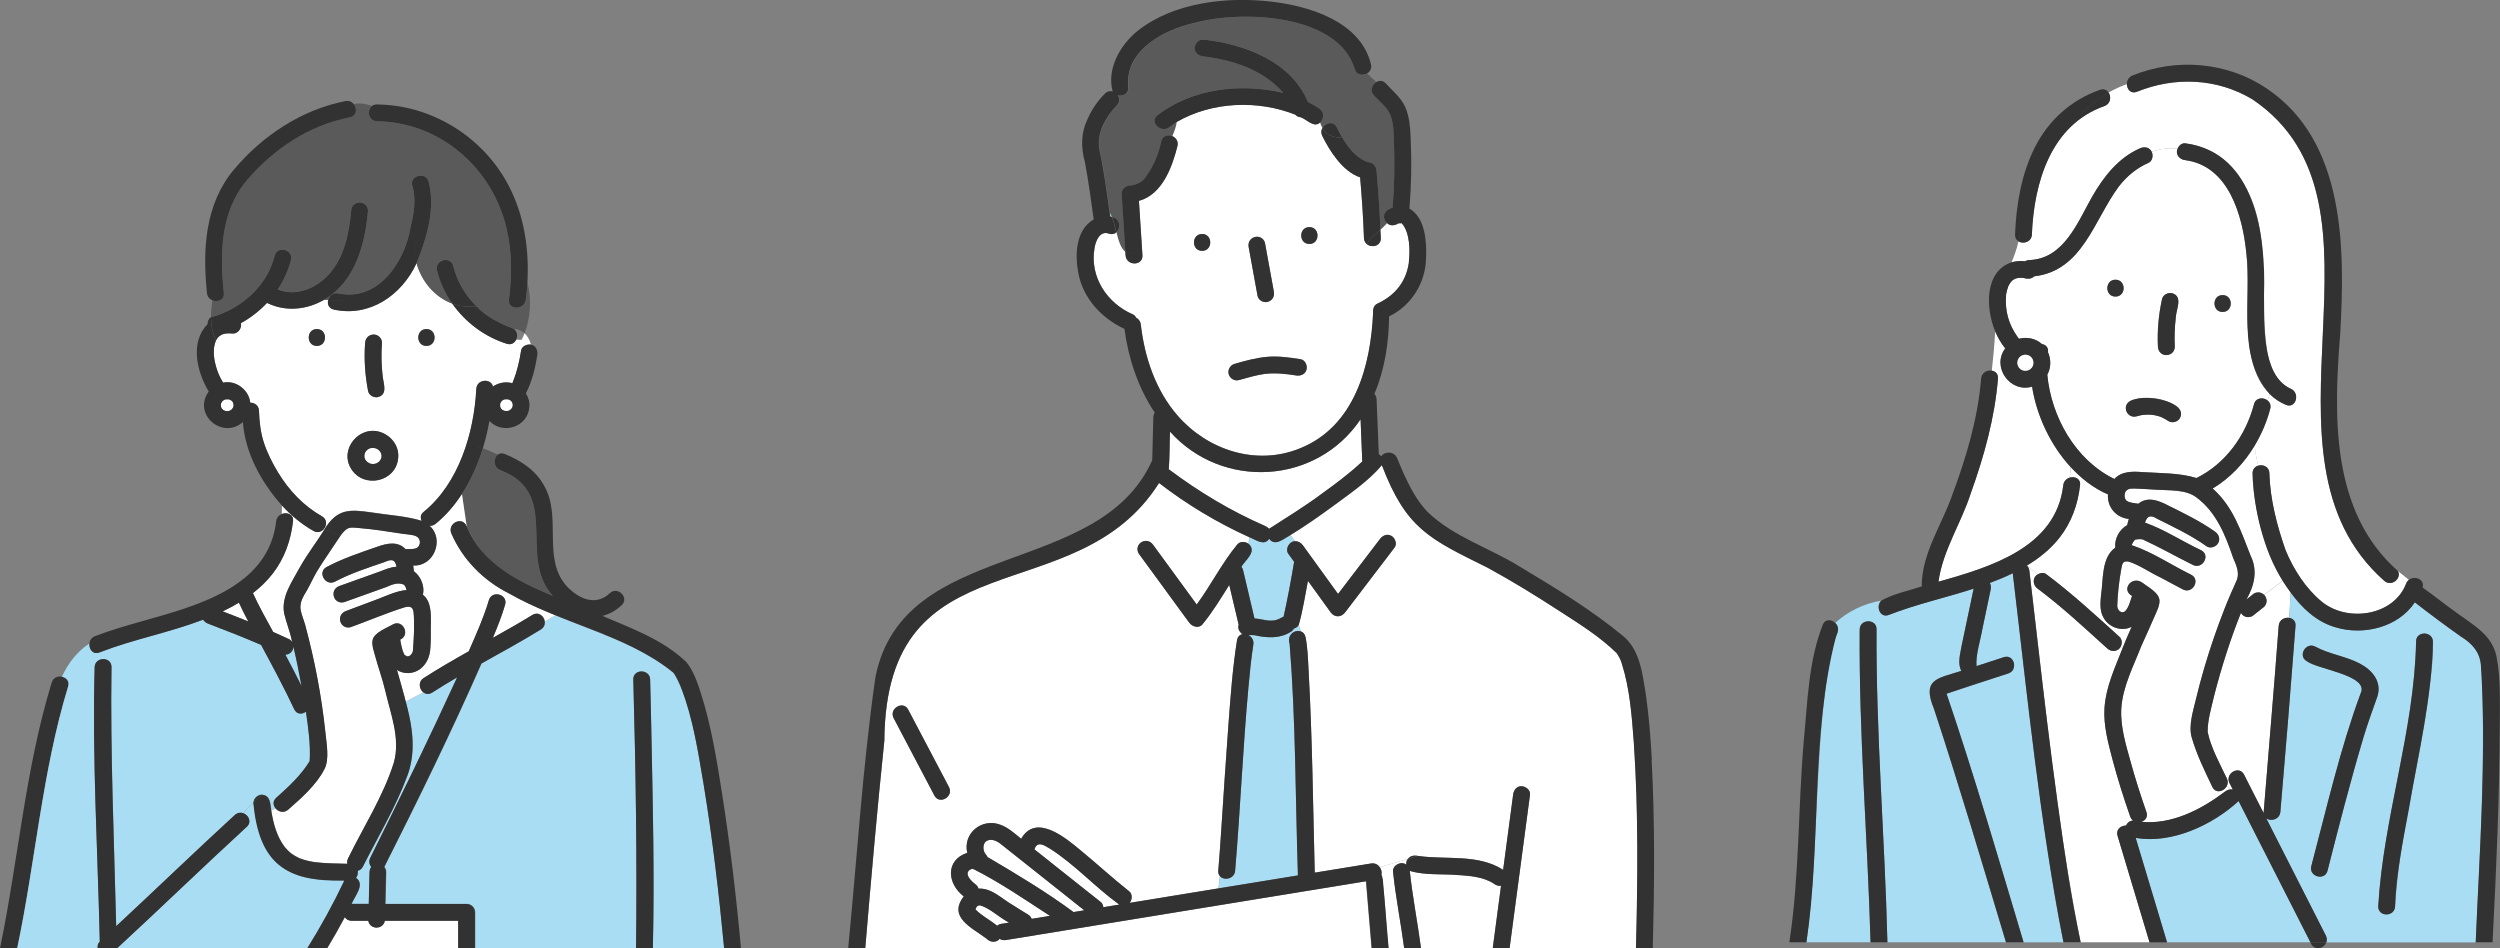 <?xml version="1.0" encoding="UTF-8"?>
<svg id="_レイヤー_1" data-name="レイヤー 1" xmlns="http://www.w3.org/2000/svg" width="457.05" height="173.36" viewBox="0 0 457.05 173.36">
  <rect x="0" y="0" width="457.05" height="173.36" fill="#808080" stroke="none"/>
  <defs>
    <style>
      .cls-1 {
        fill: #5a5a5a;
      }

      .cls-2 {
        fill: #fff;
      }

      .cls-3 {
        fill: #a8ddf4;
      }

      .cls-4 {
        fill: #323232;
      }
    </style>
  </defs>
  <g>
    <path class="cls-3" d="M180.28,171.54s0,0,0,.01c0,0,0,0,0,0,0,0-.01-.01-.01-.01Z"/>
    <path class="cls-2" d="M248.74,76.65c-8.08,12-25.3,12.91-34.84,2.26-.1,2.29-.03,4.6-.23,6.88,5.43,4.09,11.33,7.63,17.57,10.35.3.13.57.31.77.54,5.88-3.75,11.86-7.57,17.04-12.32-.1-2.57-.2-5.15-.31-7.72Z"/>
    <path class="cls-2" d="M191.83,167.36c-4.49-2.91-8.93-5.98-13.72-8.4-.11-.05-.26-.07-.36-.14-.02,0-.03.01-.07.02.24-.05-.27.13-.21.09-1.46.76.19,2.25.96,2.83.26.22.4.46.46.71,2.43-.15,4.24,1.84,6.2,2.96.95.61,1.91,1.21,2.88,1.79.3.18.52.46.64.77,1.11-.18,2.22-.36,3.33-.54-.04-.03-.08-.06-.13-.08Z"/>
    <path class="cls-2" d="M183.61,168.13c-1.46-.8-2.83-2.2-4.4-2.61-.1,0-.21,0-.27,0,.01,0,.03,0,.04,0-.03,0-.11.03-.15.04-.04.02-.09.05-.12.06-.04.05-.1.1-.15.15-.04.05-.1.18-.15.26-.04.09-.05.15-.07.23.27.29.58.54.89.79,0,0,0,0,0,0,1,.78,2.09,1.4,3.08,2.19.53-.49,1.47-.41,2.16-.58-.29-.18-.58-.35-.86-.53Z"/>
    <path class="cls-2" d="M180.54,156.69c5.36,3.15,10.73,6.37,15.72,10.05.65-.11,1.31-.21,1.96-.32-4.96-3.95-9.94-7.87-14.9-11.83-.71-.59-1.63-1.26-2.62-.99-1.14.31-1.14,1.89-.45,2.65.13.14.22.29.28.44Z"/>
    <path class="cls-3" d="M180.35,171.6s-.04-.03-.06-.04c.02.02.07.07.13.11.04.02.06.02-.07-.07Z"/>
    <path class="cls-3" d="M203,39.59c.1.02.21.06.31.09-.12-.3-.26-.56-.41-.79.03.24.07.47.1.71Z"/>
    <path class="cls-1" d="M254.88,26.53c-.06-1.78-.02-3.82-.67-5.51-.55-1.42-2-2.49-3-3.58-.79-.87-.35-1.98.42-2.44-.58-.52-1.17-1.02-1.67-1.56-.8.45-1.96.28-2.24-.86-3.06-10.02-20.63-10.72-29.09-8.44-5.77,1.27-12.99,4.99-12.33,11.86.09,1.2-1,1.66-1.91,1.4.38.54.44,1.29-.17,1.89-2.02,2.07-3.7,5.03-3.19,8.01.83,3.82,1.32,7.71,1.88,11.58.15.23.29.5.41.79,1.44.26,1.64,2.05.8,2.8.37,1.49.78,2.94,1.64,3.58-.22-3.53-.45-7.06-.68-10.58-.06-.91.82-1.54,1.64-1.54,1.1-.16,2.15-.64,2.79-1.6,1.4-1.94,2.33-4.13,2.81-6.46.22-1.08,1.24-1.3,2.03-.96.36-.9.74-1.8.8-2.62-.47.29-.92.6-1.35.94-1.54,1.21-3.73-.95-2.18-2.18,6.45-4.93,15.25-5.9,23.02-4.07-3.66-4.22-9.28-6.04-14.66-6.68-.83-.09-1.54-.63-1.54-1.54,0-.77.71-1.63,1.54-1.54,7.48.82,16.07,3.95,19.15,11.41.71.36,1.41.75,2.08,1.19,1.01.68.81,1.95.12,2.56.13.37.27.71.44,1.02.53-.96,2.02-1.36,2.63-.11.31.62.65,1.26,1.02,1.89.1,0,.19,0,.3,0-.11,0-.2,0-.3,0,1.09,1.82,2.38,3.42,4.23,4.29.19.13,1.18.24.45.17.9.07,1.46.66,1.54,1.54.33,3.6.57,7.22.72,10.83.43-.38.85-.79,1.25-1.23-1.1-1.09-.49-2.43,1.01-2.82.3-3.8.38-7.63.26-11.43Z"/>
    <path class="cls-2" d="M257.16,42.37c-.19-.61-.43-1.21-.9-1.58-.18.04-.37.04-.55.02-.72.45-1.55.54-2.1-.03-.39.45-.82.86-1.25,1.23.02.5.06,1,.08,1.5.05,1.5-1.68,1.86-2.57,1.1-.01.03-.03.05-.05.07.01-.03.03-.05.05-.07-.29-.25-.49-.61-.51-1.1-.13-3.7-.38-7.4-.7-11.09-3.22-1.09-5.57-4.83-6.92-7.58-.26-.53-.2-1.04.02-1.44-.17-.3-.31-.65-.44-1.02-1.07,1.04-2.43-.57-3.51-.96-.38-.02-.74-.17-1.01-.48-6.85-2.72-15.23-2.4-21.67,1.33-.06.82-.44,1.73-.8,2.62.63.28,1.12.91.94,1.77-.97,3.89-2.78,8.89-7.05,10.06.22,3.32.44,6.64.64,9.96.12,1.98-2.96,1.97-3.08,0-.01-.21-.03-.43-.04-.64-.86-.64-1.27-2.09-1.64-3.58-.33.3-.79.44-1.36.24-1.66-.59-2.45,1.38-2.63,2.7-.9,5.23,2.3,10.04,7.04,12.08.26.12.45.34.57.59.44.23.79.65.86,1.26.68,5.99,2.72,12.05,6.73,16.65,5.51,6.33,14.38,9.22,22.33,6,10.07-4.02,13.02-15.18,13.42-24.96-.06-.59.19-1.25.74-1.5,5.27-2.21,6.94-7.94,5.37-13.14ZM229.37,43.33c.74-.24,1.75.28,1.89,1.07.54,2.96,1.08,5.92,1.62,8.88.43,1.98-2.39,2.76-2.97.82-.54-2.96-1.08-5.92-1.62-8.88-.16-.85.22-1.62,1.07-1.89ZM219.77,45.86c-1.98,0-1.98-3.08,0-3.08s1.98,3.08,0,3.08ZM238.86,67.57c-.24.87-1.07,1.2-1.89,1.07-1.86-.29-3.84-.52-5.78-.28-1.59.24-3.12.68-4.66,1.12-.8.23-1.67-.28-1.89-1.07-.22-.81.28-1.66,1.07-1.89,1.97-.57,3.94-1.11,5.99-1.29,2.04-.17,4.08.12,6.09.44.83.13,1.28,1.16,1.07,1.89ZM239.38,44.6c-1.98,0-1.98-3.08,0-3.08s1.98,3.08,0,3.08Z"/>
    <path class="cls-2" d="M252.54,159.9c.79,4.22.79,9.1,1.3,13.46h2.88c-.62-4.69-1.56-9.33-2.04-14.03-.11-1.2,1.53-1.99,2.42-1.25-.05-.38.06-.77.29-1.06l-5.13,1.52c.28.41.4.92.29,1.36Z"/>
    <path class="cls-3" d="M228.41,99.53c1.33,1.48-.77,2.86-1.46,4.09.15.17.26.37.31.58.7,2.95,1.39,5.91,2.09,8.86.78.04,1.54.25,2.32.36.41.05.82.05,1.22.01.33-.07.67-.15.98-.29-.05.02-.09.04-.14.06.33-.13.62-.35.95-.48.74-3.32,1.36-6.67,1.92-10.02-.35-.49-.71-.98-1.06-1.46-.64-.9.17-2.31,1.23-2.3l-.83-1.11c-1.14.63-2.83,2.17-3.87.69-.98,1.37-2.41.18-3.57-.26-.14.38-.19.79-.21,1.17.04.03.08.06.12.09Z"/>
    <path class="cls-2" d="M298.73,135.86c-.38-4.89-.72-9.87-2.21-14.56-.25-.81-.46-1.14-.89-1.84-3.09-3.06-6.95-5.43-10.58-7.79-4.26-2.76-8.6-5.43-13.06-7.87-10.58-5.24-14.87-7.06-19.33-18.75-2.55,3.01-5.99,5.29-9.13,7.63-2.46,1.79-4.97,3.56-7.59,5.15l.83,1.11c.55-.02,1.08.27,1.43.75,2.14,2.97,4.29,5.93,6.43,8.89,2.56-3.35,5.11-6.7,7.67-10.05.51-.66,1.31-1.02,2.11-.55.66.38,1.06,1.44.55,2.11-3.01,3.95-6.02,7.89-9.03,11.84-.73.96-1.93,1-2.66,0-1.38-1.91-2.77-3.83-4.15-5.74-.52,2.69-.95,5.43-1.68,8.06l.36,1.18c.41.13.75.46.87,1.03.4,1.96.45,4.02.56,6.01.69,12.34.81,24.71,1.13,37.07,3.44-.56,6.87-1.12,10.31-1.68.71-.12,1.26.21,1.59.69l5.13-1.52c.41-.56,1.17-.69,1.85-.55l3.81-1.13-3.81,1.13c5.12.74,11.01-.41,15.57,2.55.61-4.59,1.22-9.17,1.83-13.76.11-.82.62-1.55,1.54-1.54.75,0,1.65.71,1.54,1.54-.16,1.17-.31,2.34-.47,3.51-1.09,8.19-2.18,16.39-3.27,24.58h23.14c.32-12.5.45-25.02-.39-37.5Z"/>
    <path class="cls-2" d="M249.73,161.11c-14.3,2.33-28.59,4.67-42.89,7-7.66,1.25-15.32,2.5-22.98,3.75-.44.07-.81-.03-1.12-.22-.59.73-1.69.67-2.33.03-.04-.02-.11-.08-.13-.11-2.64-1.99-7.03-3.86-4.1-7.68-3.02-2.3-3.43-6.62.64-7.97-.83-3.6,2.72-6.45,6.11-5.11,1.38.5,2.58,1.58,3.74,2.54,2.73-4.72,8.12-.18,10.93,2.16,2.98,2.45,5.81,5.06,8.84,7.46.63.5.54,1.54.06,2.1,5.42-.89,10.85-1.77,16.27-2.66l.25-2.22c-.21-.24-.34-.58-.3-1.01.22-2.6.39-5.21.57-7.81.42-6.26.81-12.52,1.28-18.78.39-5.19.76-10.41,1.58-15.56.08-.52.36-.83.7-.99l.05-.31c-.42-.34-.65-.97-.46-1.52-.59-2.42-1.14-4.85-1.72-7.27-1.55,2.46-3.04,4.96-4.9,7.2-.69.83-1.89.41-2.42-.31-.39-.54-.79-1.07-1.18-1.61-2.69-3.68-5.37-7.35-8.06-11.03-.96-1.76,1.48-3.26,2.66-1.55,2.65,3.63,5.3,7.25,7.95,10.88,2.62-3.56,4.6-7.57,7.43-10.99.5-.6,1.49-.55,2.06-.09.02-.38.08-.79.21-1.17-5.85-2.65-11.49-6.02-16.57-9.95-15.23,24.08-49.94,9.14-50.22,47.13-1.32,12.63-2.42,25.28-3.49,37.92h92.54c-.34-4.08-.69-8.17-1.03-12.25ZM170.83,145.44c-2.48-4.72-4.97-9.43-7.45-14.15-.92-1.75,1.73-3.31,2.66-1.55,2.48,4.72,4.97,9.43,7.45,14.15.92,1.75-1.73,3.31-2.66,1.55Z"/>
    <path class="cls-3" d="M227.68,161.61c3.2-.52,6.4-1.05,9.6-1.57-.46-14.12-.39-28.27-1.52-42.35-.51-1.48.78-2.64,2.03-2.26l-.36-1.18c-.19.33-.52.56-.88.66-.13.24-.32.45-.55.58-2.03,1.31-4.42,1.15-6.67.63-.36-.05-.75-.02-1.09-.01,0,0-.01,0-.02,0,.59.3,1.04.92.91,1.73-.4,2.49-.64,5-.87,7.51-1.04,11.26-1.49,22.56-2.46,33.82-.13,1.53-2.03,1.87-2.78,1.01l-.25,2.22c1.63-.27,3.26-.53,4.9-.8Z"/>
    <path class="cls-3" d="M227.18,115.94c-.1-.05-.17-.14-.25-.21l-.05.31c.1-.04.2-.08.31-.1Z"/>
    <path class="cls-2" d="M274.42,161.93c-.47.07-.96-.09-1.36-.42-4.6-2.64-10.41-.88-15.32-2.3.51,4.74,1.43,9.43,2.06,14.15h13.1c.51-3.81,1.01-7.62,1.52-11.44Z"/>
    <path class="cls-3" d="M178.57,165.77c.11-.11.05-.06,0,0h0Z"/>
    <path class="cls-2" d="M192.61,158.06c2.89,2.29,5.77,4.58,8.66,6.87.28.22.41.56.44.92.98-.16,1.96-.32,2.93-.48-4.38-3.14-8.03-7.24-12.58-10.16-1.08-.64-2.41-1.6-2.94.07,1.16.92,2.33,1.85,3.49,2.77Z"/>
    <path class="cls-4" d="M259.02,156.44c-.64-.1-1.27.09-1.64.58l1.85-.55c-.07,0-.15-.02-.21-.03Z"/>
    <path class="cls-4" d="M278.17,143.73c-.92,0-1.43.72-1.54,1.54-.61,4.59-1.22,9.17-1.83,13.76-4.55-2.96-10.44-1.81-15.57-2.55l-1.85.55c-.23.28-.34.68-.29,1.06-.88-.73-2.52.06-2.42,1.25.48,4.71,1.43,9.35,2.04,14.03h3.08c-.63-4.73-1.56-9.41-2.06-14.15,2.77.84,5.85.49,8.73.76,2.22.17,4.7.28,6.6,1.54.39.33.89.49,1.36.42-.51,3.81-1.01,7.62-1.52,11.44h3.08c1.09-8.19,2.18-16.39,3.27-24.58.16-1.17.31-2.34.47-3.51.11-.83-.79-1.53-1.54-1.54Z"/>
    <path class="cls-4" d="M252.77,160.64c-.02-.26-.1-.51-.22-.73.11-.44-.01-.95-.29-1.36l-1.79.53,1.79-.53c-.33-.47-.88-.8-1.59-.69-3.44.56-6.87,1.12-10.31,1.68-.32-12.35-.44-24.73-1.13-37.07-.11-1.99-.16-4.05-.56-6.01-.12-.57-.46-.9-.87-1.03l.69,2.28-.69-2.28c-1.25-.38-2.54.78-2.03,2.26,1.13,14.08,1.05,28.24,1.52,42.35-4.83.79-9.66,1.58-14.5,2.37l-.32,2.89.32-2.89c-5.42.89-10.85,1.77-16.27,2.66.48-.56.56-1.6-.06-2.1-3.03-2.39-5.86-5.01-8.84-7.46-2.81-2.34-8.2-6.88-10.93-2.16-1.16-.96-2.37-2.04-3.74-2.55-3.39-1.34-6.95,1.51-6.11,5.11-4.07,1.36-3.66,5.67-.64,7.97-2.92,3.82,1.46,5.69,4.1,7.68,0,0-.01,0,0-.01,0,0,0,0,.01.01.07.05.22.16.13.11.63.64,1.74.7,2.33-.03.3.19.68.29,1.12.22,7.66-1.25,15.32-2.5,22.98-3.75,14.3-2.33,28.59-4.67,42.89-7,.34,4.08.69,8.17,1.03,12.25h3.08c-.36-4.24-.72-8.48-1.07-12.72ZM183.05,168.9c-.32.05-.56.18-.74.35-.99-.79-2.08-1.42-3.08-2.19,0,0,0,0,0,0-.31-.25-.62-.5-.89-.79.02-.08.03-.15.07-.23.05-.08.11-.21.15-.26.05-.05.1-.1.15-.15.03-.01.08-.04.12-.06.04-.01.12-.04.15-.04,0,0-.02,0-.04,0,.06,0,.17,0,.27,0,1.77.51,3.54,2.25,5.26,3.15-.47.08-.95.16-1.42.23ZM178.57,165.77c.05-.06.11-.11,0,0h0ZM191.38,167.53c-.92.15-1.84.3-2.77.45-.12-.31-.34-.59-.64-.77-.97-.58-1.93-1.18-2.88-1.79-1.97-1.12-3.78-3.1-6.2-2.96-.07-.25-.21-.49-.46-.71-.77-.58-2.41-2.07-.96-2.83-.07.04.45-.14.21-.09.05,0,.06-.02.07-.02.1.06.25.09.36.14,4.83,2.45,9.31,5.54,13.84,8.48-.19.03-.38.06-.57.09ZM196.26,166.74c-4.99-3.68-10.36-6.9-15.72-10.05-.07-.15-.15-.3-.28-.44-.69-.75-.69-2.34.45-2.65.99-.26,1.91.4,2.62.99,4.96,3.95,9.94,7.88,14.9,11.83-.65.11-1.31.21-1.96.32ZM201.7,165.85c-.02-.36-.16-.69-.44-.92-4.05-3.21-8.1-6.43-12.15-9.64.53-1.67,1.86-.72,2.94-.07,4.55,2.91,8.2,7.02,12.58,10.16-.98.16-1.96.32-2.93.48Z"/>
    <path class="cls-4" d="M180.29,171.56s0,0,0,0c.02.04.08.09.13.11-.05-.04-.11-.09-.13-.11Z"/>
    <path class="cls-4" d="M239.38,41.52c-1.98,0-1.98,3.08,0,3.08s1.98-3.08,0-3.08Z"/>
    <path class="cls-4" d="M219.77,45.86c1.98,0,1.98-3.08,0-3.08s-1.98,3.08,0,3.08Z"/>
    <path class="cls-4" d="M224.63,68.41c.22.8,1.09,1.31,1.89,1.07,1.54-.44,3.08-.89,4.66-1.12,1.93-.24,3.92-.02,5.78.28.82.13,1.66-.21,1.89-1.07.2-.73-.25-1.76-1.07-1.89-2.01-.32-4.05-.61-6.09-.44-2.05.17-4.02.72-5.99,1.29-.8.23-1.3,1.09-1.07,1.89Z"/>
    <path class="cls-4" d="M214.33,24.9c-.48,1.21-.91,2.4-.43,3.37-.48-.97-.05-2.16.43-3.37-.79-.34-1.8-.12-2.03.96-.49,2.33-1.41,4.52-2.81,6.46-.64.96-1.68,1.44-2.79,1.6-.82,0-1.7.63-1.64,1.54.23,3.53.46,7.06.68,10.58.67.5,1.62.52,3.03-.33-1.42.85-2.36.84-3.03.33.01.21.03.43.04.64.12,1.97,3.2,1.98,3.08,0-.2-3.32-.42-6.64-.64-9.96,4.27-1.17,6.08-6.17,7.05-10.06.18-.86-.31-1.5-.94-1.77Z"/>
    <path class="cls-4" d="M245.42,25.19c-.37-.63-.72-1.27-1.02-1.89-.61-1.25-2.1-.85-2.63.11.6,1.08,1.55,1.72,3.66,1.78Z"/>
    <path class="cls-4" d="M249.87,44.62c.89.76,2.62.4,2.57-1.1-.02-.5-.05-1-.08-1.5-.99.87-1.97,1.62-2.5,2.6Z"/>
    <path class="cls-4" d="M250.1,29.65c.72.07-.26-.05-.45-.17-1.85-.86-3.14-2.46-4.23-4.29-2.11-.06-3.06-.7-3.66-1.78-.23.41-.28.91-.02,1.44,1.36,2.75,3.7,6.49,6.92,7.58.32,3.69.57,7.39.7,11.09.02.49.22.85.51,1.1.52-.98,1.5-1.73,2.5-2.6-.15-3.61-.39-7.23-.72-10.83-.08-.88-.64-1.47-1.54-1.54Z"/>
    <path class="cls-4" d="M231.81,55.18c.85-.28,1.23-1.04,1.07-1.89-.54-2.96-1.08-5.92-1.62-8.88-.57-1.94-3.4-1.17-2.97.82.54,2.96,1.08,5.92,1.62,8.88.15.79,1.15,1.32,1.89,1.07Z"/>
    <path class="cls-4" d="M254.4,97.99c-.79-.46-1.6-.11-2.11.55-2.56,3.35-5.11,6.7-7.67,10.05-2.14-2.96-4.29-5.93-6.43-8.89-.35-.48-.88-.78-1.43-.75l3.58,4.77-3.58-4.77c-1.05,0-1.86,1.4-1.23,2.3.35.49.71.98,1.06,1.46-.56,3.35-1.18,6.7-1.92,10.02-.33.13-.62.35-.95.48.05-.02.09-.04.14-.06-.3.14-.65.22-.98.29-.41.04-.82.04-1.22-.01-.77-.11-1.54-.32-2.32-.36-.7-2.95-1.39-5.91-2.09-8.86-.05-.22-.17-.42-.31-.58.71-1.23,2.92-2.78,1.34-4.19-.01.24-.02.47-.02.66,0-.19,0-.42.02-.66-.57-.46-1.56-.51-2.06.09-2.83,3.42-4.81,7.43-7.43,10.99-2.65-3.63-5.3-7.25-7.95-10.88-1.18-1.7-3.62-.21-2.66,1.55,2.69,3.68,5.37,7.35,8.06,11.03.39.54.79,1.07,1.18,1.61.53.72,1.73,1.15,2.42.31,1.86-2.25,3.35-4.74,4.9-7.2.58,2.42,1.13,4.85,1.72,7.27-.19.55.04,1.18.46,1.52l.36-2.07-.36,2.07c.08.07.16.16.25.21-.11.02-.21.05-.31.1l-.21,1.2.21-1.2c-.35.16-.62.47-.7.99-.82,5.14-1.19,10.37-1.58,15.56-.47,6.26-.87,12.52-1.28,18.78-.17,2.6-.35,5.21-.57,7.81-.04.43.09.77.3,1.01l.52-4.69-.52,4.69c.75.86,2.65.52,2.78-1.01.96-11.26,1.41-22.56,2.46-33.82.23-2.51.47-5.02.87-7.51.13-.82-.32-1.43-.91-1.73,0,0,.01,0,.02,0,.35,0,.73-.03,1.09.01,2.25.51,4.64.68,6.67-.63.23-.14.42-.35.55-.58.36-.11.69-.34.88-.66l-.51-1.67.51,1.67c.74-2.63,1.16-5.37,1.68-8.06,1.38,1.91,2.77,3.83,4.15,5.74.72,1,1.93.96,2.66,0,2.64-3.46,5.27-6.91,7.91-10.37.37-.49.75-.98,1.12-1.47.5-.66.1-1.72-.55-2.11Z"/>
    <path class="cls-4" d="M203.56,39.74c-.08-.03-.17-.05-.25-.07.33.8.55,1.81.8,2.8.75-.69.75-2.27-.55-2.73Z"/>
    <path class="cls-4" d="M301.99,138.92c-.22-4-.53-8.01-1.1-11.98-.62-3.76-1.06-8.2-4.25-10.74-5.81-4.78-12.29-8.71-18.73-12.57-5.57-3.48-12.17-5.44-16.95-10.07-1.56-1.64-2.71-3.6-3.7-5.62-.67-1.36-1.26-2.76-1.83-4.17-.55-1.36-2.36-1.26-2.92-.34-.12-.16-.27-.3-.44-.42-.13-3.33-.26-6.67-.4-10-.02-.38-.16-.73-.4-1,1.88-4.44,2.64-9.37,2.68-14.17,4.07-1.95,6.67-6.13,6.76-10.62.12-3.06-.11-7.38-3.04-9.09.34-4.15.43-8.35.24-12.5-.09-2.02-.17-4.22-1.02-6.09-.76-1.69-2.3-2.93-3.52-4.27-.55-.6-1.23-.59-1.76-.26.95.85,1.88,1.76,2.3,3.01-.42-1.25-1.34-2.16-2.3-3.01-.77.46-1.21,1.58-.42,2.44,1,1.09,2.45,2.16,3,3.58.65,1.69.62,3.72.67,5.51.12,3.8.05,7.63-.26,11.43-1.5.39-2.12,1.73-1.01,2.82.55-.63,1.04-1.34,1.34-2.25-.3.9-.79,1.62-1.34,2.25.55.57,1.38.48,2.1.03.18.02.37.01.55-.02,1.61,1.84,1.51,4.93,1.31,7.26-.45,3.53-2.62,5.99-5.78,7.47-.55.26-.8.91-.74,1.5-.41,9.78-3.35,20.95-13.42,24.96-7.94,3.22-16.81.33-22.33-6-4.01-4.6-6.05-10.66-6.73-16.65-.07-.61-.42-1.03-.86-1.26-.12-.25-.31-.46-.57-.59-4.74-2.04-7.94-6.85-7.04-12.08.19-1.32.97-3.29,2.63-2.7.57.2,1.04.07,1.36-.24-.24-.99-.47-2-.8-2.8-.1-.03-.21-.06-.31-.09-.03-.24-.07-.47-.1-.71-.09-.13-.18-.25-.28-.35.1.1.19.22.28.35-.55-3.87-1.04-7.76-1.88-11.58-.51-2.98,1.17-5.93,3.19-8.01.61-.6.55-1.35.17-1.89.91.26,2.01-.2,1.91-1.4-.65-6.87,6.56-10.58,12.33-11.86,8.46-2.28,26.03-1.59,29.09,8.44.28,1.14,1.44,1.31,2.24.86-.68-.74-1.17-1.55-1.17-2.61,0,1.06.49,1.87,1.17,2.61.55-.31.92-.9.73-1.68-1.92-7.84-11.26-10.65-18.28-11.46-8.07-.93-17.79.13-24.36,5.34-3.19,2.52-5.72,7-4.58,11.09-.46-.13-.98-.05-1.42.39-1.36,1.34-2.48,3.04-3.23,4.78-1.17,2.43-1.15,5.14-.44,7.69.66,3.49,1.13,7.01,1.62,10.53-3.29,1.92-3.45,6.42-2.82,9.77.85,4.65,4.25,8.29,8.44,10.25.72,5.44,2.53,10.82,5.54,15.3-.16.24-.25.52-.26.83-.07,2.62-.14,5.25-.2,7.87-9.7,21.78-45.52,14.1-50.61,39.67-2.35,16.43-3.35,33.02-4.98,49.54h3.12c1.07-12.65,2.17-25.3,3.49-37.92.29-38,34.99-23.04,50.22-47.13,5.08,3.93,10.71,7.3,16.57,9.95.24-.68.75-1.25,1.82-1.25-1.07,0-1.58.57-1.82,1.25,1.15.44,2.59,1.63,3.57.26,1.04,1.47,2.72-.06,3.87-.69l-1.19-1.59,1.19,1.59c2.61-1.59,5.12-3.36,7.59-5.15,3.14-2.34,6.58-4.62,9.13-7.63,4.46,11.7,8.75,13.5,19.33,18.75,4.46,2.43,8.8,5.1,13.06,7.87,3.63,2.35,7.49,4.73,10.58,7.79.43.72.64,1.02.89,1.84,1.5,4.7,1.84,9.67,2.21,14.56.84,12.48.71,25.01.39,37.5h3.08c.3-11.48.4-22.97-.21-34.44ZM205.7,14.94c-2.05,1.03-3.08,3.08-4.1,5.13,1.03-2.05,2.05-4.1,4.1-5.13ZM241.77,90.17c-3.1,2.37-6.51,4.4-9.76,6.51-.2-.23-.47-.41-.77-.54-6.24-2.72-12.13-6.26-17.57-10.35.19-2.28.13-4.59.23-6.88,9.55,10.65,26.76,9.73,34.84-2.26.1,2.57.2,5.15.31,7.72-2.24,2.14-4.79,4-7.28,5.8Z"/>
    <path class="cls-4" d="M241.2,19.83c-.66-.45-1.36-.83-2.08-1.19-3.09-7.46-11.67-10.59-19.15-11.41-.83-.09-1.54.77-1.54,1.54,0,.91.71,1.45,1.54,1.54,5.38.64,11,2.45,14.66,6.68-7.77-1.83-16.58-.86-23.02,4.07-1.56,1.22.63,3.39,2.18,2.18.43-.34.89-.65,1.35-.94.03-.42-.02-.82-.2-1.19.18.37.23.77.2,1.19,6.44-3.73,14.82-4.05,21.67-1.33.27.3.63.45,1.01.48,1.08.39,2.44,2.01,3.51.96-.24-.68-.45-1.46-.74-2.32.29.86.5,1.64.74,2.32.68-.62.88-1.89-.12-2.56Z"/>
    <path class="cls-4" d="M166.04,129.74c-.92-1.75-3.58-.2-2.66,1.55,2.48,4.72,4.97,9.43,7.45,14.15.92,1.75,3.58.2,2.66-1.55-2.48-4.72-4.97-9.43-7.45-14.15Z"/>
  </g>
  <g>
    <path class="cls-3" d="M389.67,99.66s.02,0,.02,0c-.03-.05-.05-.09-.06-.12.02.04.03.08.04.11Z"/>
    <path class="cls-3" d="M335.91,115.74c-1.18,3.06-1.66,6.46-2.11,9.71-2.05,15.53-1.41,31.31-3.55,46.82h11.72c-.55-19.06-2.14-38.12-1.99-57.2.06-1.98,3.14-1.98,3.08,0-.11,19.08,1.52,38.13,1.99,57.2h21.67c-4.29-14.24-8.5-28.51-13.15-42.64-2.24-5.47.47-5.52,4.99-6.97-.76-1.44-.16-3.22.08-4.73.72-3.44,1.45-6.87,2.17-10.31-5.15,1.67-10.47,2.83-15.52,4.81-1.62.63-2.43-1.58-1.37-2.62-3.12.49-6.24,2.05-8.41,4.08.46.44.71,1.13.39,1.86Z"/>
    <path class="cls-2" d="M408.26,101.99c-1.41-4.13-3.1-8.41-6.76-11.08-1.93-1.45-5.02-1.21-7.33-1.37-1.2-.08-2.4-.16-3.61-.2-.66-.02-1.48-.12-1.92.48-.32.44-.29,1.28.07,1.67.39.41,1.42.5,2.22.62,1.67-1.37,3.67-.61,5.36.27,2.97,1.47,5.96,2.91,8.67,4.84.68.48,1,1.33.55,2.11-.39.67-1.43,1.03-2.11.55-2.81-2-5.93-3.48-9.01-5.01-1.06-.66-1.81-.74-2.24.7,3.34,1.13,6.98,3.51,10.28,5.05,1.76.92.2,3.57-1.55,2.66-3.06-1.52-6.07-3.24-9.16-4.65-.38-.1-.87-.03-1.28.01-.06.03-.12.06-.15.08-.16.16-.36.43-.48.7-.03.08-.05.17-.08.25,0,0,0,0,0,.02,3.81,1.26,7.26,3.64,10.88,5.41,1.75.94.19,3.59-1.55,2.66-1.37-.74-2.75-1.47-4.13-2.2-1.92-.89-3.71-2.21-5.71-2.86-.32-.07-.74-.12-.99.12-.3.28-.36.92-.44,1.32-.39,2.2-.64,4.51-.72,6.72.02.13.07.27.09.39.05.09.1.19.16.28.03.04.09.11.11.14.22.23-.05.03.23.17.03.01.09.04.13.06.05.02.1.03.15.04.05,0,.1,0,.15,0,.05,0,.17-.03.22-.05.07-.03.13-.07.2-.12.69-.71.93-1.82,1.27-2.81-2.07-1.16,0-3.72,1.83-2.45,1.04.81,3.19,1.88,3.19,3.37,0,.99-.58,2.04-.95,2.92-.75,1.78-1.57,3.52-2.36,5.28-1.42,3.65-3.42,7.45-3.67,11.42-.21,3.28.83,6.66,1.7,9.79.86,3.09,1.83,6.15,2.89,9.18.32.92-.23,1.57-.94,1.79,5.56.55,10.95-2.24,15.27-5.5.34-.26.73-.42,1.12-.43l-.76-.6c-.52,1-2.03,1.43-2.64.15-1.4-2.93-2.89-5.95-3.78-9.09-.61-2.15.3-4.91.8-7.01,1.3-5.49,3.08-10.9,5.09-16.16.67-1.95,1.65-3.79,2.42-5.68.44-1.43-.19-2.67-.73-3.94Z"/>
    <path class="cls-3" d="M414.32,149.62c.29.56.57,1.12.86,1.69v-1.42c-.31-.01-.62-.09-.86-.27Z"/>
    <path class="cls-2" d="M417.33,106.19l-3.4,2.57c.15.14.26.31.32.5.1.18.14.38.13.59,0,.21-.04.41-.13.59-.06.19-.17.36-.32.5-.61.48-1.22.96-1.82,1.44-.19.19-.42.32-.68.4-.14.02-.27.04-.41.05-.54.01-1.09-.31-1.33-.79-1.96,4.91-3.58,10.01-4.89,15.11-.49,2.14-1.22,4.49-1.2,6.67.61,2.93,2.24,5.83,3.51,8.5.24.51.19,1-.01,1.4l.76.6c.11,0,.23,0,.34.03-.2-.39-.4-.78-.6-1.17-.9-1.76,1.76-3.32,2.66-1.55,1.19,2.34,2.38,4.68,3.57,7.02.93-11.41,1.91-22.81,2.76-34.23.08-1.1,1.09-1.59,1.93-1.46l.26-4.65c-.51-.69-.99-1.39-1.45-2.12Z"/>
    <path class="cls-2" d="M414.26,99.64c-1.32-4.18-2.42-8.72-2.44-13.12,0-.78.47-1.24,1.04-1.41-.3-1.17-.54-2.39-.66-3.66-1.91,3.19-4.51,5.96-7.69,7.86,3.79,3.37,5.18,7.84,6.95,12.32,1.33,2.68.66,5.51-.79,7.98l1.08-.86c.19-.19.42-.32.68-.4.14-.02.27-.04.41-.05.41-.02.79.18,1.08.45l3.4-2.57c-1.29-2.05-2.34-4.24-3.07-6.55Z"/>
    <path class="cls-3" d="M453.8,124.56c-.12-3.66-.38-6.12-3.79-8.11-2.89-2.04-5.74-4.16-8.53-6.33-3.04,4.58-9.43,6.14-14.57,4.54-3.46-1.01-6.04-3.5-8.14-6.34l-.26,4.65c.66.1,1.21.59,1.15,1.46-.87,11.34-1.78,22.68-2.77,34.01-.09,1.01-.94,1.49-1.72,1.46v1.42c3.34,6.58,6.69,13.15,10.03,19.73.22.44.23.87.09,1.24h27.32c.74-15.89,1.69-31.81,1.18-47.71ZM432.08,134.83c-2.4,8.05-4.49,16.2-6.56,24.34-.49,1.92-3.46,1.1-2.97-.82,2.81-10.59,5.23-21.33,9.03-31.62,1.6-3.28-7.88-4.35-9.83-5.85-1.74-.95-.19-3.61,1.55-2.66,2.54,1.39,5.56,1.74,8.14,3.09,2.33,1.23,4.11,3.42,3.13,6.16-.78,2.19-1.76,4.88-2.5,7.35ZM444.08,126.36c-1.58,13.17-5.4,26.07-6.21,39.33-.06,1.98-3.14,1.98-3.08,0,.93-16.28,6.61-32.06,6.92-48.39-.05-1.98,3.03-1.98,3.08,0,.08,3.03-.31,6.06-.71,9.06Z"/>
    <path class="cls-2" d="M438.35,104.36c.83,1.31-1.11,3.02-2.47,1.83-26.03-23.05,4.15-68.89-24.08-88.01-6.45-3.89-14.21-4.21-21.13-1.4-1.1.45-1.82-.45-1.84-1.39-1.19.41-2.29.93-3.34,1.53.51.77.38,2.06-.77,2.47-9.82,3.46-12.88,14.05-13.26,23.49-.06,1.38-1.56,1.79-2.45,1.25-.27,1.28-.72,2.55-1.26,3.83.79-.22,1.62-.28,2.45-.19.2-.12.45-.21.73-.22,6.36-.18,8.89-6.9,11.56-11.62,2.11-3.65,4.77-7.07,8.73-8.81.78-.35,1.77-.21,2.15.66,1.53-.55,3.12-.83,4.72-.57.23-.58.79-1.08,1.42-1,4.44.58,8,2.94,10.34,6.75,5.95,9.46,2.92,20.96,4.67,31.36.52,2.59,1.55,5.65,4.22,6.74,1.81.74,1.01,3.72-.82,2.97-1.18-.48-2.17-1.17-3-1.99-.1.41-.22.81-.36,1.2.4.33.63.85.46,1.5-.62,2.34-1.59,4.62-2.84,6.72.13,1.28.37,2.49.66,3.66.89-.26,2.03.21,2.04,1.41.14,4.79,1.38,9.54,2.96,14.04,1.43,3.49,3.69,7.02,6.63,9.43,4.65,3.81,13.13,2.64,15.41-3.31.11-.3.29-.52.5-.69-.67-.54-1.34-1.09-2.04-1.65Z"/>
    <path class="cls-2" d="M411.82,66.23c-1.7-6.55-.48-13.34-1.15-19.98-.68-6.78-3.18-15.92-11.16-16.97-1.02-.08-1.87-1.04-1.42-2.08-1.6-.26-3.18.02-4.72.57.31.67.13,1.68-.6,2-2.18.96-3.97,2.45-5.43,4.33-4.55,6.12-6.63,15.44-15.5,16.42-.43.53-1.26.49-1.94.29-.27-.03-.55-.04-.82-.02-.21.02-.49.09-.7.17-.15.07-.32.17-.44.27-.14.12-.28.25-.39.4-.16.23-.29.48-.42.72-.17.48-.3.98-.39,1.48-.25,2.95.42,5.41,2.12,7.81.08.09.16.2.24.29,1.43-.38,3.08-.06,4.19.97.68.1,1.23.63,1.11,1.5.59,1.29.57,2.85-.13,4.1.73,7.71,5.14,15.6,12.27,19.07,1.28-1.43,3.34-1.41,5.11-1.26,3.27.21,6.75.12,9.91,1.08,5.34-2.65,8.99-7.77,10.5-13.48.33-1.27,1.74-1.33,2.51-.68.14-.39.26-.79.36-1.2-1.55-1.53-2.54-3.56-3.12-5.8ZM386.75,54.22c-1.98,0-1.98-3.08,0-3.08s1.98,3.08,0,3.08ZM395.26,54.69c.19-.84,1.11-1.25,1.89-1.07,1.96.63.69,2.93.63,4.35-.23,1.8-.29,3.61-.2,5.42.04.86-.74,1.5-1.54,1.54-.86.04-1.5-.74-1.54-1.54-.14-2.92.13-5.85.75-8.7ZM398.54,76.42c-.38.71-1.43.99-2.11.55-.37-.25-.76-.47-1.17-.66-.04-.02-.06-.03-.08-.04-.42-.17-.86-.3-1.31-.39-.04,0-.49-.1-.25-.05.24.05-.2-.02-.25-.02-.5-.04-1.01-.03-1.51.02-.18.02-.16.02.05-.01-.44.04-.9.18-1.33.29-1.96.46-2.76-2.36-.82-2.97,2.82-.8,5.76-.44,8.22,1.17.72.47.96,1.34.55,2.11ZM406.34,57.03c-1.98,0-1.98-3.08,0-3.08s1.98,3.08,0,3.08Z"/>
    <path class="cls-2" d="M374.62,79.83c-1.56-2.93-2.63-5.97-3.12-9.13-4.04,1.18-7.45-3.61-4.91-7-.77-.93-1.36-1.97-1.83-3.09-.13,2.39-.35,4.77-.62,7.16.65.11,1.19.59,1.12,1.45-.58,7.17-2.55,14.24-4.98,20.99-1.75,5.47-5.11,10.39-5.9,16.15,9.53-2.7,21.51-6.24,22.82-17.64.09-.75.6-1.21,1.18-1.39.1-.67.16-1.32.14-1.95-1.53-1.67-2.84-3.54-3.9-5.53Z"/>
    <path class="cls-2" d="M374.1,104.98c4.71,3.52,9,7.48,13.35,11.42.52.47.56,1.28.23,1.86.13.06.25.13.38.2.51-1.31,1.08-2.59,1.65-3.88-1.77.96-4.11.14-5.1-1.57-.76-1.26-.64-2.68-.52-4.08.47-2.88.01-6.94,2.62-8.81-.18-1.58.74-3.33,2.18-4.11.06-.38.19-.75.3-1.13-2.31-.23-3.98-2.16-3.82-4.49-2.65-1.11-4.92-2.95-6.85-5.03.02.63-.04,1.29-.14,1.95.93-.27,2.03.18,1.89,1.39-.4,3.52-1.56,6.78-3.75,9.58-1.64,2.1-3.71,3.75-5.97,5.11l1.98,1.61c.48-.29,1.11-.37,1.57-.03Z"/>
    <path class="cls-2" d="M387.13,152.81c-.35-1.16.61-1.9,1.55-1.89.22-.5.68-.88,1.29-.91-.23-.17-.42-.41-.53-.74-1.19-3.39-2.27-6.82-3.2-10.3-.81-3.04-1.7-6.32-1.5-9.49.25-3.91,1.93-7.43,3.33-11.03-.13-.07-.25-.13-.38-.2-.48.89-1.7.98-2.41.32-4.16-3.76-8.24-7.58-12.73-10.94-.93-.61-1.06-2.04-.01-2.63l-1.98-1.61s0,0,0,0c.24.24.41.55.45.95,2.76,22.68,4.86,45.5,9.38,67.92h12.59c-1.95-6.49-3.9-12.97-5.84-19.46Z"/>
    <path class="cls-3" d="M375.04,160.02c-2.91-18.32-4.92-36.78-7.06-55.21-1.37.67-2.78,1.25-4.19,1.78.18.34.24.75.16,1.16-.74,3.53-1.48,7.05-2.23,10.58-.24,1.16-.5,2.27-.38,3.46,1.67-.54,3.33-1.09,5-1.63,1.89-.62,2.69,2.36.82,2.97-3.83,1.27-7.44,2.4-11.29,3.71,5.09,15.01,9.53,30.25,14.08,45.44h7.3c-.86-4.06-1.56-8.15-2.21-12.25Z"/>
    <path class="cls-3" d="M420.7,168.93c-3.81-7.5-7.62-14.99-11.44-22.49-4.75,4.38-12.17,7.86-18.81,6.74,1.91,6.36,3.82,12.72,5.73,19.08h26.21c-.56-1.11-1.13-2.22-1.69-3.33Z"/>
    <path class="cls-4" d="M394.32,75.99c.29.08.58.17.86.29.02,0,.04.02.08.04.4.19.8.41,1.17.66.68.44,1.73.16,2.11-.55,1.95-3.65-10.84-5.41-9.85-1.38.26.79,1.06,1.31,1.89,1.08.43-.11.89-.25,1.33-.29-.21.03-.23.03-.05.01,1.09-.09,1.64-.05,2.46.16Z"/>
    <path class="cls-4" d="M425.21,171.03c-3.34-6.58-6.69-13.15-10.03-19.73v1.05-1.05c-.29-.56-.57-1.12-.86-1.69.24.17.54.26.86.27v-2.66,2.66c.78.03,1.63-.46,1.72-1.46.98-11.33,1.9-22.67,2.77-34.01.07-.87-.49-1.35-1.15-1.46l-.38,6.77.38-6.77c-.84-.13-1.85.35-1.93,1.46-.85,11.41-1.84,22.82-2.76,34.23-1.19-2.34-2.38-4.68-3.57-7.02-.9-1.77-3.55-.21-2.66,1.55.2.39.4.78.6,1.17-.11-.02-.23-.03-.34-.03l3.91,3.09-3.91-3.09c-.39,0-.79.16-1.12.43-4.32,3.26-9.72,6.05-15.27,5.5.72-.22,1.26-.87.94-1.79-1.06-3.03-2.04-6.09-2.89-9.18-.87-3.13-1.91-6.51-1.7-9.79.25-3.97,2.26-7.77,3.67-11.42.78-1.76,1.61-3.5,2.36-5.28.37-.88.95-1.93.95-2.92,0-1.48-2.14-2.56-3.19-3.37-1.84-1.27-3.91,1.29-1.83,2.45-.34.98-.59,2.1-1.27,2.81-.07.05-.13.09-.2.12-.05.02-.17.04-.22.05-.05,0-.11,0-.15,0-.04,0-.1-.02-.15-.04-.04-.02-.1-.05-.13-.06-.28-.14,0,.06-.23-.17-.03-.03-.08-.1-.11-.14-.06-.09-.11-.18-.16-.28-.02-.12-.07-.27-.09-.39.07-2.21.32-4.52.72-6.72.08-.4.14-1.05.44-1.32.25-.23.67-.18.99-.12,2,.65,3.8,1.97,5.71,2.86,1.38.73,2.75,1.46,4.13,2.2,1.75.94,3.3-1.72,1.55-2.66-3.61-1.76-7.07-4.15-10.88-5.41,0,0,0,0,0-.02.03-.08.05-.17.08-.25.13-.27.32-.54.48-.7.03-.02.09-.06.15-.08.41-.04.89-.11,1.28-.01,3.09,1.41,6.1,3.13,9.16,4.65,1.75.92,3.31-1.74,1.55-2.66-3.29-1.54-6.95-3.92-10.28-5.05.44-1.44,1.17-1.36,2.24-.7,3.08,1.53,6.2,3.01,9.01,5.01.68.48,1.71.12,2.11-.55.45-.77.13-1.62-.55-2.11-2.71-1.92-5.7-3.36-8.67-4.84-1.69-.88-3.7-1.64-5.36-.27-.8-.12-1.83-.21-2.22-.62-.37-.39-.39-1.23-.07-1.67.44-.6,1.26-.5,1.92-.48,1.2.04,2.4.12,3.61.2,2.31.16,5.39-.09,7.33,1.37,3.66,2.66,5.36,6.95,6.76,11.08.53,1.27,1.16,2.51.73,3.94-3.19,6.99-5.7,14.36-7.51,21.85-.5,2.11-1.4,4.87-.8,7.01.89,3.14,2.38,6.15,3.78,9.09.61,1.27,2.13.84,2.64-.15l-1.24-.98,1.24.98c.21-.4.26-.89.01-1.4-1.27-2.67-2.9-5.57-3.51-8.5-.02-2.18.71-4.53,1.2-6.67,1.31-5.1,2.93-10.2,4.89-15.11.24.48.8.81,1.33.79.14-.02.27-.04.41-.05.26-.07.49-.21.68-.4.61-.48,1.22-.96,1.82-1.44.15-.14.26-.3.32-.5.1-.18.14-.38.13-.59,0-.21-.04-.41-.13-.59-.06-.19-.17-.36-.32-.5l-2.16,1.63,2.16-1.63c-.29-.27-.68-.47-1.08-.45-.14.02-.27.04-.41.05-.26.07-.49.21-.68.4l-1.08.86c1.44-2.47,2.12-5.3.79-7.98-1.78-4.49-3.16-8.95-6.95-12.32,3.19-1.9,5.78-4.67,7.69-7.86-.06-.63-.1-1.28-.1-1.95,0,.67.04,1.31.1,1.95,1.26-2.1,2.23-4.37,2.84-6.72.17-.65-.06-1.17-.46-1.5-.61,1.69-1.46,3.26-1.46,5.25,0-1.99.86-3.56,1.46-5.25-.77-.65-2.18-.58-2.51.68-1.51,5.71-5.16,10.84-10.5,13.48-3.16-.96-6.64-.87-9.91-1.08-1.77-.15-3.84-.17-5.11,1.26-7.12-3.46-11.54-11.35-12.27-19.07.7-1.25.71-2.81.13-4.1.12-.87-.43-1.4-1.11-1.5-1.11-1.03-2.76-1.35-4.19-.97-.08-.09-.16-.2-.24-.29-1.7-2.41-2.37-4.86-2.12-7.81.09-.5.22-1,.39-1.48.13-.24.26-.49.42-.72.12-.15.25-.27.39-.4.12-.1.29-.2.44-.27.21-.08.5-.15.7-.17.27-.02.55-.01.82.02.68.2,1.51.24,1.94-.29,8.88-.99,10.95-10.29,15.5-16.42,1.46-1.88,3.24-3.37,5.43-4.33.73-.32.91-1.33.6-2-2.49.89-4.84,2.46-6.93,3.51,2.09-1.04,4.45-2.62,6.93-3.51-.38-.87-1.37-1.01-2.15-.66-3.96,1.74-6.62,5.16-8.73,8.81-2.67,4.72-5.21,11.44-11.56,11.62-.29.02-.53.1-.73.22-.83-.09-1.66-.04-2.45.19-.55,1.28-1.19,2.56-1.83,3.84.64-1.28,1.28-2.56,1.83-3.84-5.06,1.68-4.74,8.53-3,12.64.09-1.57.14-3.13.14-4.7,0,1.57-.06,3.13-.14,4.7.48,1.12,1.07,2.16,1.83,3.09-2.54,3.39.87,8.19,4.91,7,.84,5.32,3.33,10.63,7.02,14.67-.02-.61-.1-1.2-.28-1.75.18.55.27,1.14.28,1.75,1.93,2.08,4.2,3.91,6.85,5.03-.17,2.33,1.51,4.26,3.82,4.49-.11.37-.24.75-.3,1.13-1.44.78-2.36,2.52-2.18,4.11-2.61,1.87-2.15,5.93-2.62,8.81-.12,1.4-.24,2.82.52,4.08.99,1.72,3.33,2.54,5.1,1.57-.57,1.28-1.14,2.56-1.65,3.88.78.41,1.46.91,1.46,2.09,0-1.19-.69-1.68-1.46-2.09-1.4,3.59-3.08,7.12-3.33,11.03-.2,3.17.7,6.45,1.5,9.49.92,3.47,2.01,6.91,3.2,10.3.11.33.3.57.53.74-.61.03-1.06.41-1.29.91-.94-.01-1.9.73-1.55,1.89,1.95,6.49,3.9,12.97,5.84,19.46h3.21c-1.91-6.36-3.82-12.72-5.73-19.08,6.64,1.12,14.06-2.37,18.81-6.74,4.38,8.61,8.75,17.22,13.13,25.82h2.91c.14-.37.14-.8-.09-1.24ZM389.69,99.67s-.02,0-.02,0c-.01-.04-.02-.08-.04-.11.01.02.04.07.06.12ZM371.64,66.89c-.06.11-.12.22-.19.32-.09.1-.18.19-.27.27-.1.07-.2.13-.31.18-.13.04-.25.08-.39.11-.13,0-.26,0-.39,0-.13-.03-.26-.06-.39-.1-.11-.06-.22-.12-.32-.19-.1-.09-.19-.18-.27-.27-.07-.1-.13-.2-.18-.31-.04-.13-.08-.25-.11-.39,0-.13,0-.26,0-.39.03-.13.06-.26.11-.39.06-.12.13-.24.21-.36.07-.08.15-.15.23-.22.1-.07.21-.13.32-.19.13-.04.25-.08.39-.11.13,0,.26,0,.39,0,.13.03.26.06.39.1.11.06.22.12.32.19.1.09.19.18.27.27.07.1.13.2.18.31.04.13.08.25.11.39,0,.13,0,.26,0,.39-.03.13-.06.26-.1.39Z"/>
    <path class="cls-4" d="M422.39,172.27c.53,1.57,2.4,1.31,2.91,0h-2.91Z"/>
    <path class="cls-4" d="M397.75,58.26s.03-.24.04-.3c.06-1.42,1.33-3.72-.63-4.35-.78-.18-1.71.23-1.89,1.08-.63,2.85-.9,5.78-.75,8.7.11,2.05,3,2.01,3.08,0-.08-1.71-.03-3.42.16-5.12Z"/>
    <path class="cls-4" d="M406.34,57.03c1.98,0,1.98-3.08,0-3.08s-1.98,3.08,0,3.08Z"/>
    <path class="cls-4" d="M386.75,54.22c1.98,0,1.98-3.08,0-3.08s-1.98,3.08,0,3.08Z"/>
    <path class="cls-4" d="M456.43,120.1c-.79-3.95-4.08-5.72-7.06-7.89-2.19-1.56-4.3-3.25-6.48-4.81.46-1.48-1.45-2.23-2.5-1.39,2.49,2.03,4.82,3.91,7.62,5.31-2.8-1.4-5.12-3.28-7.62-5.31-.21.17-.38.39-.5.69-2.27,5.95-10.76,7.11-15.41,3.31-2.94-2.41-5.2-5.94-6.63-9.43-1.58-4.5-2.81-9.25-2.96-14.04,0-1.21-1.14-1.67-2.04-1.41.69,2.73,1.69,5.23,2.32,7.73-.62-2.5-1.63-5-2.32-7.73-.57.17-1.04.64-1.04,1.41.25,6.78,1.96,13.84,5.51,19.66l1.44-1.09-1.44,1.09c.46.73.94,1.43,1.45,2.12l.14-2.58-.14,2.58c2.1,2.84,4.68,5.33,8.14,6.34,5.14,1.6,11.53.04,14.57-4.54,2.8,2.17,5.64,4.29,8.53,6.33,1.86,1.14,3.39,2.77,3.54,5.06,1.09,16.9-.25,33.87-.94,50.76h3.08c.69-13.39,1.28-26.8,1.33-40.22,0-3.92.17-8.08-.6-11.95Z"/>
    <path class="cls-4" d="M441.71,117.3c-.31,16.32-5.99,32.11-6.92,48.39-.06,1.98,3.02,1.98,3.08,0,.18-6.03,1.48-12.07,2.56-17.99,1.69-10.08,4.19-20.14,4.36-30.39-.05-1.98-3.13-1.98-3.08,0Z"/>
    <path class="cls-4" d="M333.25,114.18c-2.65,6.75-2.79,14.19-3.49,21.33-1.05,12.21-.78,24.65-2.63,36.76h3.12c2.77-18.47.7-37.64,5.38-55.81.44-1.03.66-1.84-.12-2.58-.53.49-1,1-1.4,1.54.4-.53.87-1.05,1.4-1.54-.67-.65-1.8-.77-2.27.3Z"/>
    <path class="cls-4" d="M343.07,115.07c.06-1.98-3.02-1.98-3.08,0-.15,19.08,1.44,38.13,1.99,57.2h3.08c-.47-19.07-2.1-38.12-1.99-57.2Z"/>
    <path class="cls-4" d="M380.29,21.02c1.68-1.68,3.36-3.04,5.2-4.1-.31-.47-.87-.75-1.58-.5-5.26,1.85-9.41,5.56-11.91,10.54-2.47,4.92-3.39,10.46-3.61,15.92-.02.6.24,1.02.63,1.25.32-1.55.38-3.1-.01-4.64.39,1.55.34,3.1.01,4.64.88.54,2.39.12,2.45-1.25.38-9.45,3.44-20.03,13.26-23.49,1.15-.41,1.28-1.7.77-2.47-1.84,1.07-3.52,2.43-5.2,4.1Z"/>
    <path class="cls-4" d="M387.46,116.4c-4.36-3.93-8.65-7.9-13.35-11.42-.45-.34-1.09-.26-1.57.03l4.71,3.83-4.71-3.83c-1.05.59-.92,2.02.01,2.63,4.49,3.36,8.57,7.18,12.73,10.94.7.66,1.93.57,2.41-.32-.45-.22-.9-.45-1.24-.79.34.34.79.56,1.24.79.33-.58.29-1.39-.23-1.86Z"/>
    <path class="cls-4" d="M376.21,146.99c-1.35-9.78-2.53-19.58-3.67-29.39-.52-4.42-1.02-8.84-1.53-13.25-.05-.4-.22-.72-.45-.95,0,0,0,0,0,0l-2.49-2.02,2.49,2.02c2.26-1.36,4.32-3.01,5.97-5.11,2.19-2.8,3.35-6.06,3.75-9.58.14-1.21-.97-1.66-1.89-1.39-.34,2.25-1.16,4.61-1.16,6.56,0-1.95.82-4.31,1.16-6.56-.58.17-1.1.63-1.18,1.39-1.31,11.4-13.29,14.94-22.82,17.64.79-5.76,4.15-10.67,5.9-16.15,2.43-6.75,4.4-13.81,4.98-20.99.07-.86-.47-1.34-1.12-1.45-.37,3.23-.82,6.46-1.29,9.69.46-3.23.92-6.46,1.29-9.69-.84-.15-1.87.34-1.96,1.45-.59,7.29-2.75,14.51-5.3,21.33-1.91,5.51-5.58,10.65-5.56,16.67-2.46.81-5.14,1.32-7.39,2.59,1.94-.3,3.87-.2,5.58.48-1.71-.68-3.65-.79-5.58-.48-1.06,1.03-.25,3.25,1.37,2.62,5.05-1.97,10.37-3.13,15.52-4.81-.72,3.44-1.45,6.87-2.17,10.31-.25,1.52-.84,3.29-.08,4.73-4.5,1.43-7.24,1.5-4.99,6.97,4.65,14.13,8.86,28.4,13.15,42.64h3.21c-4.55-15.19-8.98-30.42-14.08-45.44,3.85-1.32,7.46-2.45,11.29-3.71,1.87-.61,1.07-3.59-.82-2.97-1.67.54-3.33,1.09-5,1.63-.14-2.36.72-4.63,1.11-6.94.5-2.37,1-4.73,1.49-7.1.08-.4.03-.81-.16-1.16,1.42-.53,2.83-1.11,4.19-1.78,2.7,22.53,4.88,45.17,9.27,67.46h3.14c-1.81-8.34-3.01-16.82-4.17-25.28Z"/>
    <path class="cls-4" d="M431.44,121.32c-2.58-1.36-5.6-1.71-8.14-3.09-1.74-.95-3.3,1.71-1.55,2.66,1.94,1.49,11.43,2.57,9.83,5.85-3.8,10.29-6.22,21.03-9.03,31.62-.49,1.92,2.48,2.74,2.97.82,2.07-8.14,4.16-16.29,6.56-24.34.74-2.47,1.72-5.16,2.5-7.35.98-2.74-.8-4.93-3.13-6.16Z"/>
    <path class="cls-4" d="M438.35,104.36c-.53-.42-1.06-.84-1.62-1.26.56.42,1.1.84,1.62,1.26-12.26-10.83-11.71-28.37-10.51-43.35.87-15.5.99-35.11-13.43-44.83-7.22-4.87-16.52-5.64-24.55-2.38-.72.29-1.03.95-1.02,1.58.55-.19,1.12-.37,1.72-.52-.59.15-1.16.33-1.72.52.01.94.73,1.84,1.84,1.39,6.92-2.81,14.68-2.49,21.13,1.4,28.23,19.09-1.94,64.99,24.08,88.01,1.36,1.2,3.29-.52,2.47-1.83Z"/>
    <path class="cls-4" d="M418.76,71.05c-5.46-2.57-4.75-12.14-4.85-17.28.35-10.52-1.54-25.89-14.39-27.57-.64-.08-1.19.42-1.42,1,.9.15,1.81.46,2.72,1-.91-.54-1.82-.86-2.72-1-.44,1.05.4,1.99,1.42,2.08,7.98,1.05,10.47,10.19,11.16,16.97,1.04,8.42-1.91,18.87,4.27,25.78.13-.56.23-1.13.23-1.76,0,.62-.1,1.2-.23,1.76.83.82,1.82,1.51,3,1.99,1.83.75,2.63-2.23.82-2.97Z"/>
    <path class="cls-2" d="M371.74,66.12c-.03-.13-.06-.26-.11-.39-.05-.11-.11-.21-.18-.31-.09-.1-.18-.19-.27-.27-.1-.07-.21-.13-.32-.19-.13-.04-.26-.08-.39-.1-.13,0-.26,0-.39,0-.13.03-.26.06-.39.11-.11.06-.22.12-.32.19-.08.07-.16.14-.23.22-.08.11-.15.24-.21.36-.04.13-.08.26-.11.39,0,.13,0,.26,0,.39.03.13.06.26.11.39.05.11.11.21.18.31.09.1.18.19.27.27.1.07.21.13.32.19.13.04.26.08.39.1.13,0,.26,0,.39,0,.13-.03.26-.06.39-.11.11-.05.21-.11.31-.18.1-.09.19-.18.27-.27.07-.1.13-.21.19-.32.04-.13.08-.26.1-.39,0-.13,0-.26,0-.39Z"/>
  </g>
  <g>
    <path class="cls-4" d="M9.47,124.73c-4.86,15.81-6.11,32.48-9.47,48.63h3.13c3.35-15.87,4.56-32.25,9.3-47.81.35-.99-.33-1.68-1.13-1.84-1.37,2.91-2.13,6.18-3.14,9.21,1.01-3.03,1.77-6.3,3.14-9.21-.71-.14-1.53.14-1.83,1.02Z"/>
    <g>
      <path class="cls-3" d="M69.11,82.15s.02.02.03.03c0,0,0,0,0,0-.01-.01-.03-.03-.04-.04Z"/>
      <path class="cls-3" d="M67.53,84.71s.02,0,.03.01c-.04-.03-.09-.05-.14-.08,0,0,.03.04.1.07Z"/>
      <path class="cls-3" d="M69.63,82.78s0,0,0,0c.01.04.02.09.04.13.02.03.02-.03-.03-.13Z"/>
      <path class="cls-3" d="M69.74,83.61s0-.06,0-.09c-.01.04-.03.09-.04.13,0,.06.03.05.03-.04Z"/>
      <path class="cls-3" d="M67.63,84.76s-.03-.02-.05-.03c0,0-.01,0-.02,0,.02.01.05.02.06.04Z"/>
      <path class="cls-3" d="M68.53,84.82s-.05,0-.08,0c-.01,0-.03,0-.04.01.04,0,.09-.01.12,0Z"/>
      <path class="cls-3" d="M69.76,83.45s0,0,0,0c0,.02-.01.04-.02.06,0,0,0,0,0,.01,0-.02,0-.05.02-.07Z"/>
      <path class="cls-3" d="M67.63,81.96s-.05.02-.07.04c0,0,0,0,.01,0,.02-.01.03-.02.05-.03Z"/>
      <path class="cls-3" d="M67.93,81.9s.08,0,.11,0c-.02,0-.06,0-.11,0Z"/>
      <path class="cls-3" d="M69.16,82.2s0,0-.01,0c.03.03.06.07.1.1.03.01,0-.03-.09-.1Z"/>
      <path class="cls-3" d="M69.61,82.71s0,.04.01.06c0,0,0,0,0,0,0-.02-.01-.04-.02-.07Z"/>
      <path class="cls-3" d="M66.71,82.81c-.05.08-.04.13-.03.11.02-.05.03-.1.04-.14,0,0-.01.02-.02.03Z"/>
      <path class="cls-3" d="M66.75,82.71s-.02.05-.02.08c0,0,0,0,0-.01,0-.02,0-.03.01-.06Z"/>
      <path class="cls-3" d="M67.2,82.19s.04-.02.06-.03c0,0-.03.01-.06.03Z"/>
      <path class="cls-3" d="M66.72,83.93c.02.07.05.1.05.07-.02-.04-.04-.08-.06-.12,0,.02.01.04.02.05Z"/>
      <path class="cls-3" d="M68.29,84.83s.08,0,.12,0c-.04,0-.08,0-.12,0Z"/>
      <path class="cls-3" d="M66.66,83.79s.03.06.05.09c0,0,0-.01,0-.02-.01-.02-.02-.04-.04-.07Z"/>
      <path class="cls-3" d="M67.2,82.19s0,0,0,0c-.04.03-.09.07-.13.09.04-.02.05-.03.07-.04.02-.02.04-.04.06-.05Z"/>
      <path class="cls-2" d="M66.61,83.18c0,.12,0,.25,0,.38.02.1.05.21.08.31.04.07.07.12.07.14.04.08.08.16.14.23.09.09.2.18.29.28.07.05.15.1.24.13,0,0,.06.02.16.08.12.04.24.07.36.1.11,0,.23,0,.34,0,0-.01.04-.02.16-.02.12-.03.25-.06.37-.1.14-.06.26-.15.39-.24.08-.07.16-.15.23-.23.07-.11.15-.22.21-.34.04-.09.05-.16.07-.25,0-.03.01-.08.04-.15,0-.05,0-.1,0-.15,0-.07,0-.13-.01-.2-.02-.08-.05-.17-.08-.25,0-.02-.02-.06-.04-.14-.05-.1-.11-.19-.18-.29-.06-.06-.13-.12-.2-.19-.02,0-.05-.04-.11-.11-.11-.07-.21-.13-.33-.18-.14-.04-.27-.08-.41-.11-.12,0-.24-.01-.36,0,.04,0,0,.02-.15,0-.11.02-.21.05-.31.09-.06.04-.1.06-.13.07-.06.03-.12.07-.18.1,0,0-.03.03-.13.09-.08.08-.16.17-.24.25-.06.09-.11.18-.16.27-.02.09-.04.15-.05.16-.03.09-.06.16-.07.25Z"/>
      <path class="cls-3" d="M67.93,81.9s-.07,0-.1,0c.03,0,.04,0,.06,0,.01,0,.03,0,.04,0Z"/>
      <path class="cls-3" d="M73.85,106.84s.01,0,.02,0c-.03-.03-.03-.03-.02,0Z"/>
      <path class="cls-2" d="M40.71,111.77c1.56.6,3.13,1.21,4.68,1.84-.6-1.13-1.18-2.27-1.71-3.43-.96.58-1.95,1.11-2.97,1.59Z"/>
      <path class="cls-3" d="M53.61,118.15c.06.84-.66,1.55-1.45,1.53,1.01,1.89,2,3.79,2.95,5.71-.45-2.43-.92-4.85-1.5-7.24Z"/>
      <path class="cls-3" d="M73.86,106.86s0,0,0,0c0,0,0,0,.01,0,0,0-.01,0-.02-.01Z"/>
      <polygon class="cls-3" points="73.88 106.87 73.88 106.87 73.88 106.87 73.88 106.87"/>
      <path class="cls-3" d="M73.88,106.87s0,0,0,.01c0,0,.01.01.02,0,0,0-.02-.01-.03-.02Z"/>
      <path class="cls-3" d="M67.49,82.02c-.08.03-.09.06-.04.04.04-.02.08-.04.11-.06-.02,0-.05.01-.07.02Z"/>
      <path class="cls-3" d="M75.32,119.54s-.03.05-.04.07c.02-.04.03-.06.04-.07Z"/>
      <path class="cls-2" d="M82.76,168.32h-12.35c-.32,1.65-2.7,1.68-3.02,0h-3.04c-.6,0-1.02-.29-1.25-.68-1.03,1.94-2.12,3.84-3.25,5.73h23.99v-5.05h-1.07Z"/>
      <path class="cls-1" d="M90.25,103.01c3.19,2.61,7.09,4.31,10.84,5.97-6.59-7.17,1.62-18.74-9.63-23-1.3-.54-1.25-2.23-.44-2.85-.9-.45-1.82-.85-2.74-1.16-.91,2.95-2.17,5.8-3.83,8.33l.89,6.03c1.25,2.52,2.73,4.85,4.91,6.67Z"/>
      <path class="cls-3" d="M74.82,130.89c.84,3.72,1,7.36-.35,10.97-2.15,5.77-5.34,11.1-8.12,16.58-.23.45-.57.68-.94.75.08.46-.02.95-.31,1.3,1.73,1.21-.25,3.34-.8,4.75,1.04-.01,2.08,0,3.13,0,.05-1.94.09-3.88.14-5.81,0-.35.13-.66.32-.91-.35-.44-.5-1.05-.18-1.69,5.45-10.92,10.81-21.89,15.88-33-1.54.9-3.07,1.83-4.57,2.79-.61.39-1.19.29-1.62-.05l-3.22,1.7c.22.87.44,1.74.64,2.61Z"/>
      <path class="cls-3" d="M132.39,173.36c-.95-10.04-2.12-20.07-3.76-30.03-1.28-6.81-1.99-14.09-5.43-20.23-6.01-5.17-14.37-7.51-21.69-10.63l-1.88,1.13c.07.53-.12,1.1-.71,1.46-3.55,2.18-7.22,4.18-10.85,6.21-5.53,12.57-11.59,24.94-17.77,37.2.22.27.35.6.34.95-.04,1.94-.09,3.88-.14,5.81h14.86c.83,0,1.54.71,1.54,1.54v6.58h29.38c.2-16.37-.05-32.75-.5-49.12-.06-1.98,3.02-1.98,3.08,0,.37,16.36.84,32.75.5,49.12h13.03Z"/>
      <path class="cls-2" d="M92.97,108.46c-4.61-2.34-8.33-6.09-10.42-10.84-.91-1.98,2.12-3.37,2.79-1.28l-.89-6.03c-1.33,2.05-2.92,3.91-4.8,5.44-.35.29-.74.38-1.11.36,2.75,2.41.86,7.47-2.99,7.26.06.35.11.72.15,1.07,1.26.93,1.99,2.73,1.63,4.28,1.5,1.19,1.45,3.31,1.47,5.06.02,1.56-.04,3.11-.13,4.67.08,3.16-3.16,5.84-6.08,4.02.58,1.92,1.09,3.85,1.58,5.8l3.22-1.7c-.75-.6-.99-1.92.07-2.6,2.69-1.73,5.45-3.33,8.24-4.89,1.34-3.06,2.73-6.13,3.68-9.34.56-1.9,3.53-1.09,2.97.82-.61,2.06-1.4,4.07-2.24,6.06,2.45-1.37,4.88-2.75,7.27-4.21,1.1-.68,2.13.21,2.26,1.2l1.88-1.13c-2.92-1.19-5.79-2.47-8.54-4.02Z"/>
      <path class="cls-2" d="M57.32,97.06c-2.18-1.23-4.1-2.83-5.78-4.66.01.53,0,1.05-.03,1.57.95-.39,2.21.05,2.06,1.33-.4,3.51-1.55,6.78-3.73,9.59-1.05,1.35-2.27,2.51-3.6,3.54,1.1,2.43,2.42,4.76,3.7,7.1.98.43,1.96.87,2.93,1.33.27.13.46.34.58.6-.37-1.8-1.07-3.53-1.5-5.31-.59-3.09,1.53-5.9,2.91-8.5,1.34-2.39,3.02-4.53,4.47-6.86-.05-.02-.09-.03-.14-.05-.43.49-1.13.73-1.87.32Z"/>
      <path class="cls-2" d="M95.89,60.95c-.16.4-.33.8-.52,1.18-.28,0-.63,0-1-.04-.28.6-.9,1.02-1.72.76-4.03-1.27-7.57-3.91-9.97-7.34-3.24-1.18-5.63-4.11-6.53-7.39-2.68,5.83-8.56,9.92-15.1,8.48-.96-.2-1.24-1.02-1.05-1.75-.25-.01-.5-.03-.74-.05-3.12,1.81-7.08,2.3-10.44.55-1.39,1.48-3.01,2.75-4.79,3.72.24.88-.54,1.97-1.5,1.89-.39-.04-.78-.04-1.18-.01-.24.04-.57.11-.8.2-.13.07-.32.18-.43.27-.13.12-.27.24-.38.38-.09.14-.19.29-.26.44.14.3.3.6.48.91-.18-.31-.34-.61-.48-.91-.02.05-.05.1-.07.15-.13.37-.21.67-.27,1.04-.09.7-.07,1.41.02,2.1.16,1.01.44,1.98.83,2.92.23.52.5,1.01.79,1.5,2.34-.5,4.73,1.32,4.96,3.66.77,0,1.56.49,1.6,1.48.08,2.01.27,3.96.91,5.88.62,1.88,1.54,3.68,2.56,5.37,2,3.3,4.68,6.14,8.05,8.05.99.56.9,1.68.31,2.34.05.02.09.03.14.05,2.42-3.89,4.65-3.69,8.77-3.1,3,.48,6.14.63,9.05,1.52-.29-.51-.27-1.15.34-1.64,6.46-5.24,9.21-14.49,9.63-22.49.09-1.82,2.7-1.96,3.04-.43,1.02-.7,2.36-.95,3.54-.61.02-.05.09-.2.12-.26.73-1.84,1.19-3.76,1.49-5.71.12-.8,1.05-1.19,1.77-1.09-.22-.81-.59-1.51-1.16-2.03ZM57.93,63.24c-1.98,0-1.98-3.08,0-3.08s1.98,3.08,0,3.08ZM66.75,62.69c.11-2.02,3.03-2.02,3.08,0-.16,2.09-.11,4.2.15,6.28.16,1.25.88,3.08-.79,3.6-.75.24-1.74-.28-1.89-1.07-.56-2.9-.77-5.86-.55-8.81ZM72.8,83.68c-.33,4.43-6.3,5.75-8.61,2.02-2.25-3.6,1.57-8.09,5.49-6.65,1.92.69,3.32,2.55,3.11,4.64ZM77.96,63.24c-1.98,0-1.98-3.08,0-3.08s1.98,3.08,0,3.08Z"/>
      <path class="cls-3" d="M46.37,146.67c.02-.83.95-1.5,1.73-1.37.03-.02.05-.04.08-.06-.03.02-.05.04-.08.06,1.41.17,1.36,1.77,1.54,2.87.26-.12.51-.24.74-.39-.45-.55-.55-1.33.14-1.94,2.25-2.01,4.52-4.1,6.1-6.69.19-3.03-.25-6.04-.68-9.04-.68.52-1.68.54-2.14-.44-1.88-3.99-3.97-7.88-6.06-11.77-3.19-1.38-6.44-2.64-9.68-3.88-.39-.15-.72-.4-.92-.73-6.2,2.37-12.77,3.58-18.95,5.99-1.2.47-1.96-.63-1.83-1.65-2.39,1.57-3.93,3.7-5.04,6.08.81.15,1.48.84,1.13,1.84-4.75,15.56-5.95,31.94-9.3,47.81h14.73c-.09-.41,0-.85.37-1.23-.38-16.69-1.4-33.44-.94-50.14.06-1.98,3.14-1.98,3.08,0-.22,15.78.48,31.56.86,47.34,7.26-6.75,14.39-13.63,21.69-20.33.48-.44,1.04-.5,1.52-.33.6-.71,1.23-1.37,1.91-1.99Z"/>
      <path class="cls-3" d="M58.75,160.79c-8.63-.38-11.71-6.27-12.38-14.12-.68.62-1.32,1.29-1.91,1.99.98.34,1.63,1.61.65,2.5-7.97,7.32-15.74,14.85-23.69,22.19h34.81c2.49-4,4.77-8.13,6.79-12.4-1.42-.03-2.84-.05-4.26-.17Z"/>
      <path class="cls-2" d="M59.73,103.65c2.95-1.56,6.11-2.62,9.25-3.7,1.74-.63,3.74-1.09,5.18.43.83-.03,1.96.09,2.37-.48.42-.6.32-1.45-.32-1.82-.66-.38-1.79-.38-2.53-.5-2.67-.42-5.33-.84-8.03-1.06-.9-.07-1.76-.28-2.46.35-.35.31-.65.67-.94,1.05.09.04.18.08.27.13-.1-.05-.18-.08-.27-.13-2.16,3.25-4.42,6.38-6.1,9.91-.69,1.18-1.45,2.26-1.2,3.71,2.25,7.3,3.73,14.89,4.54,22.5.19,1.94.74,4.72-.17,6.53-1.45,2.89-4.26,5.36-6.65,7.45-.8.7-1.79.39-2.32-.24-.22.15-.47.28-.74.39.4,2.44,1.01,4.73,2.46,6.66.28.36.85.91,1.12,1.13.29.23,1.09.71,1.6.93.91.36,1.88.58,2.85.72,1.95.24,3.92.23,5.89.29-.07-.31-.04-.66.15-1.02,2.84-5.79,6.42-11.32,8.36-17.5,1.22-4.39-.59-8.89-1.58-13.13-.51-2.2-1.31-4.33-1.89-6.51-.23-.85-.64-1.98-.39-2.86.37-1.29,2.56-2.09,3.64-2.72,1.85-1.05,3.3,1.9,1.37,2.76.16.89.33,1.93.74,2.72.07.07.16.17.25.24-.24-.21.3.09.18.07.03,0,.06.02.08.02.06,0,.13,0,.19,0,.12,0-.27-.04.07-.01.02,0,.06,0,.1-.02.1-.05.2-.11.29-.17-.05,0,.23-.31.2-.23.05-.1.13-.27.14-.28.03-.1.06-.21.09-.32.15-2.31.33-4.78.11-7.06-.13-1.06-.81-1.11-1.76-.83-3.3,1.05-6.5,2.42-9.75,3.6-.78.3-1.69-.33-1.89-1.07-.24-.86.3-1.6,1.07-1.89,1.9-.72,3.81-1.43,5.71-2.14,1.55-.57,3.49-1.54,5.32-1.68-.01-.15-.01-.18,0-.08,0,.08,0,.08-.01-.02-.03-.11-.06-.23-.1-.34-.07-.15-.15-.29-.24-.43-.16-.23.17.29-.08-.09,0-.01-.01-.01-.02-.02-.01,0-.02,0-.03-.02-.01,0-.02,0-.03,0-1.1-.45-2.13,0-3.14.44-2.58.93-5.18,1.84-7.75,2.78-1.96.48-2.76-2.3-.82-2.97,2.4-.88,4.81-1.72,7.21-2.58,1.03-.38,2.07-.88,3.19-.92-.27-1.57-1.1-1.33-2.23-.85-3.05,1.05-6.14,2.04-9,3.55-1.75.93-3.3-1.73-1.55-2.66Z"/>
      <path class="cls-1" d="M96.42,51.67c-.06,1.04-.15,2.08-.29,3.11-.25,1.94-3.33,1.96-3.08,0,.54-4.26.57-8.61-.39-12.81-2.54-11.15-12.13-19.64-23.72-19.8-1.6-.02-1.91-2.04-.92-2.8-1.09-.38-2.19-.59-3.34-.34.64.8.56,2.16-.71,2.41-7.43,1.46-13.91,5.75-18.79,11.46-4.91,5.74-5,13.52-4.26,20.67.13,1.29-1.14,1.72-2.1,1.32-.14,1.03-.25,2.06-.25,3.1,5.5-1.52,10.23-5.64,11.65-11.28.5-1.92,3.47-1.1,2.97.82-.5,1.92-1.33,3.73-2.42,5.36,3.42,1.45,7.26-.31,9.54-2.96,2.7-3.13,3.52-7.41,3.89-11.41.13-2.05,3.02-2.01,3.08,0-.51,6.13-2.36,12.96-8.02,16.26.25.02.5.03.74.05.19-.76.89-1.42,1.87-1.21,7.29,1.52,12.09-5.7,13.19-12.05.57-2.44,1.08-5.13.33-7.59-.58-1.9,2.39-2.71,2.97-.82,1.29,4.96-.34,10.34-2.21,14.94.9,3.28,3.29,6.21,6.53,7.39-1.28-1.83-2.25-3.87-2.79-6.07-.47-1.93,2.5-2.74,2.97-.82.69,2.81,2.19,5.35,4.22,7.36.03,0,.05,0,.08,0-.03,0-.05,0-.08,0,1.88,1.97,4.35,3.17,6.85,4.14.84.1,1.47.39,1.96.83,1.14-2.92,1.31-6.23.53-9.28Z"/>
      <path class="cls-4" d="M73.88,106.87s0,0-.01,0c.01.01.02.02.03.02,0,0,0,0,0-.01,0,0,0,0,0,0Z"/>
      <path class="cls-4" d="M42.93,148.99c-7.3,6.7-14.43,13.58-21.69,20.33-.39-15.77-1.09-31.55-.86-47.34.06-1.98-3.02-1.98-3.08,0-.46,16.7.56,33.45.94,50.14-.37.39-.46.83-.37,1.23h3.55c7.95-7.34,15.72-14.87,23.69-22.19.98-.9.32-2.16-.65-2.5-1.26,1.49-2.36,3.13-3.46,4.78,1.1-1.65,2.2-3.29,3.46-4.78-.48-.17-1.04-.11-1.52.33Z"/>
      <path class="cls-4" d="M68.29,61.15c-.89.04-1.47.68-1.54,1.54-.22,2.95-.02,5.91.55,8.81.15.79,1.14,1.32,1.89,1.07,1.67-.52.95-2.35.79-3.6-.25-2.08-.31-4.19-.15-6.28.06-.8-.75-1.57-1.54-1.54Z"/>
      <path class="cls-4" d="M77.96,63.24c1.98,0,1.98-3.08,0-3.08s-1.98,3.08,0,3.08Z"/>
      <path class="cls-4" d="M57.93,63.24c1.98,0,1.98-3.08,0-3.08s-1.98,3.08,0,3.08Z"/>
      <path class="cls-4" d="M132,145.04c-.97-6.17-1.98-12.45-3.9-18.41-.62-1.92-1.32-3.98-2.61-5.57-4.22-4.09-10.03-6.18-15.36-8.46,1.25-.3,2.45-.95,3.53-1.97,1.44-1.36-.74-3.54-2.18-2.18-2.61,2.47-5.73.99-7.89-1.3-4.55-5.08-.77-12.77-4.17-18.45-1.55-2.81-4.25-4.52-7.15-5.71-.51-.21-.94-.12-1.25.12,2.73,1.38,5.32,3.25,7.43,4.65-2.1-1.4-4.69-3.27-7.43-4.65-.81.62-.87,2.31.44,2.85,11.26,4.27,3.04,15.82,9.63,23-6.48-2.75-12.83-5.79-15.75-12.64l.38,2.55-.38-2.55c-.68-2.09-3.69-.7-2.79,1.28,2.09,4.75,5.81,8.5,10.42,10.84,9.65,5.56,21.28,7.46,30.09,14.48.66.81,1.19,2.02,1.55,3.01,2.07,5.55,3.05,11.56,4.01,17.38,1.64,9.96,2.81,19.98,3.76,30.03h3.08c-.85-9.47-1.99-18.93-3.46-28.32Z"/>
      <path class="cls-4" d="M119.08,133.42c-.06-3.06-.13-6.12-.22-9.18-.06-1.98-3.14-1.98-3.08,0,.45,16.37.7,32.75.5,49.12h3.08c.31-13.3-.02-26.64-.29-39.94Z"/>
      <path class="cls-4" d="M92.2,32.52c-3.19-5.32-8.11-9.38-13.88-11.62-2.98-1.16-6.18-1.76-9.38-1.81-.38,0-.68.1-.92.28,1.85.64,3.69,1.72,5.8,1.72-2.11,0-3.95-1.08-5.8-1.72-.99.76-.69,2.77.92,2.8,11.6.17,21.19,8.65,23.72,19.8.96,4.2.93,8.55.39,12.81-.25,1.96,2.83,1.94,3.08,0,.13-1.03.23-2.07.29-3.11-.25-.99-.59-1.96-1.05-2.88.46.91.8,1.88,1.05,2.88.38-6.64-.76-13.38-4.22-19.15Z"/>
      <path class="cls-4" d="M64.68,19.04c-.69.15-1.4.47-2.14,1.03.74-.56,1.45-.87,2.14-1.03-.34-.42-.87-.69-1.53-.56-8.01,1.57-15.17,6.32-20.38,12.52-5.32,6.34-5.75,14.67-4.93,22.58.07.67.48,1.11.98,1.32.26-1.96.56-3.94.12-6.1.43,2.17.13,4.15-.12,6.1.95.4,2.23-.03,2.1-1.32-.74-7.15-.65-14.93,4.26-20.67,4.88-5.71,11.36-10.01,18.79-11.46,1.27-.25,1.35-1.61.71-2.41Z"/>
      <path class="cls-4" d="M78.36,33.18c-.58-1.89-3.55-1.08-2.97.82.75,2.46.24,5.15-.33,7.59-1.1,6.34-5.9,13.57-13.19,12.05-.98-.21-1.67.46-1.87,1.21,1.61.09,3.2.1,4.59.1-1.38,0-2.98,0-4.59-.1-.19.73.09,1.55,1.05,1.75,6.54,1.43,12.42-2.66,15.1-8.48-.4-1.46-.52-2.99-.27-4.46-.24,1.47-.13,3,.27,4.46,1.87-4.6,3.5-9.98,2.21-14.94Z"/>
      <path class="cls-4" d="M87.08,55.98c-2.03-2.01-3.53-4.55-4.22-7.36-.47-1.92-3.44-1.11-2.97.82.54,2.2,1.51,4.24,2.79,6.07,1.34.49,2.82.69,4.4.47Z"/>
      <path class="cls-4" d="M93.93,60.12c-.2-.02-.4-.04-.61-.04.22,0,.42.02.61.04-2.5-.97-4.97-2.16-6.85-4.14-1.59.21-3.07.01-4.4-.47,2.41,3.43,5.94,6.07,9.97,7.34.82.26,1.44-.16,1.72-.76-.99-.11-2.08-.51-2.08-2.01,0,1.5,1.09,1.9,2.08,2.01.3-.65.2-1.5-.44-1.97Z"/>
      <path class="cls-2" d="M93.52,73.37s-.05-.07-.08-.08c.01,0,.04.04.08.08Z"/>
      <path class="cls-2" d="M91.64,74.76s.05.07.08.08c-.01,0-.04-.04-.08-.08Z"/>
      <path class="cls-2" d="M91.49,73.65c-.04.08-.06.16-.04.13,0-.04.02-.09.04-.13Z"/>
      <path class="cls-2" d="M93.66,74.49c.04-.08.06-.16.04-.13,0,.04-.02.09-.04.13Z"/>
      <path class="cls-2" d="M92.11,73.05c-.1.05-.19.11-.28.17-.06.05-.12.11-.18.18-.05.08-.1.15-.14.23-.02.09-.04.13-.05.15,0,.03-.01.06-.02.08,0,.14,0,.27,0,.41.02.07.03.15.05.22.02.04.06.12.1.2.08.07.14.14.22.22.1.06.2.12.3.17.08.03.16.05.24.06.15.01.3.01.45,0,.08-.02.17-.03.25-.06.1-.05.19-.11.28-.17.06-.05.12-.11.18-.18.05-.08.1-.15.14-.23.02-.09.04-.14.05-.15.01-.05.02-.11.04-.16,0-.04,0-.09,0-.13,0-.04,0-.08,0-.12-.02-.1-.04-.2-.07-.29-.02-.04-.06-.12-.1-.2-.08-.07-.14-.14-.22-.22-.1-.06-.2-.12-.3-.17-.08-.03-.16-.05-.24-.06-.15-.01-.3-.01-.45,0-.08.02-.17.03-.25.06Z"/>
      <path class="cls-2" d="M93.63,74.59s.02-.07.04-.1c0,0,0,.01-.01.02,0,.03-.01.04-.02.08Z"/>
      <path class="cls-2" d="M91.53,73.55s-.02.07-.04.1c0,0,0-.01.01-.02,0-.03.01-.04.02-.08Z"/>
      <path class="cls-4" d="M91.49,73.65s-.03.08-.04.13c0-.01.03-.06.05-.15,0,0,0,.01-.01.02Z"/>
      <path class="cls-4" d="M93.66,74.49s.03-.08.04-.13c0,.01-.03.06-.05.15,0,0,0-.01.01-.02Z"/>
      <path class="cls-2" d="M40.6,74.76s.05.07.08.08c-.01,0-.04-.04-.08-.08Z"/>
      <path class="cls-2" d="M42.48,73.37s-.05-.07-.08-.08c.01,0,.04.04.08.08Z"/>
      <path class="cls-2" d="M42.62,74.49c.04-.08.06-.16.04-.13,0,.04-.02.09-.04.13Z"/>
      <path class="cls-2" d="M42.59,74.59s.02-.07.04-.1c0,0,0,.01-.01.02,0,.03-.01.04-.02.08Z"/>
      <path class="cls-2" d="M40.49,73.55s-.02.07-.04.1c0,0,0-.01.01-.02,0-.03.01-.04.02-.08Z"/>
      <path class="cls-2" d="M40.45,73.65c-.04.08-.06.16-.04.13,0-.04.02-.09.04-.13Z"/>
      <path class="cls-2" d="M40.4,74.27c.02.07.03.15.05.22.02.04.06.12.1.2.08.07.14.14.22.22.1.06.2.12.3.17.08.03.16.05.24.06.15.01.3.01.45,0,.08-.02.17-.03.25-.06.1-.05.19-.11.28-.17.06-.05.12-.11.18-.18.05-.08.1-.15.14-.23.02-.09.04-.14.05-.15.01-.05.02-.11.04-.16,0-.04,0-.09,0-.13,0-.04,0-.08,0-.12-.02-.1-.04-.2-.07-.29-.02-.04-.06-.12-.1-.2-.08-.07-.14-.14-.22-.22-.1-.06-.2-.12-.3-.17-.08-.03-.16-.05-.24-.06-.15-.01-.3-.01-.45,0-.08.02-.17.03-.25.06-.1.05-.19.11-.28.17-.06.05-.12.11-.18.18-.05.08-.1.15-.14.23-.02.09-.04.14-.05.15,0,.03-.01.06-.02.08,0,.14,0,.27,0,.41Z"/>
      <path class="cls-4" d="M49.04,55.49c3.38,1.54,7.14,1.11,10.22-.69-1.73-.13-3.45-.39-4.93-.88,1.48.49,3.2.75,4.93.88,5.65-3.31,7.5-10.14,8.02-16.26-.06-2.01-2.95-2.05-3.08,0-.37,3.99-1.19,8.28-3.89,11.41-2.28,2.64-6.12,4.4-9.54,2.96,1.09-1.64,1.92-3.44,2.42-5.36.5-1.92-2.47-2.74-2.97-.82-1.41,5.63-6.14,9.75-11.65,11.28,0,1.37.22,2.77.92,4.25.07-.16.17-.3.26-.44.11-.14.25-.26.38-.38.11-.09.3-.19.43-.27.23-.09.57-.17.8-.2.39-.03.78-.02,1.18.01.96.08,1.73-1.01,1.5-1.89,1.78-.98,3.4-2.24,4.79-3.72.07.05.14.1.22.14Z"/>
      <path class="cls-4" d="M57.41,95.99c.68.34,1.24.56,1.77.75.58-.66.68-1.78-.31-2.34-3.38-1.91-6.06-4.75-8.05-8.05-1.02-1.69-1.94-3.49-2.56-5.37-.64-1.92-.84-3.87-.91-5.88-.04-.99-.83-1.49-1.6-1.48-.24-2.34-2.63-4.16-4.96-3.66-.29-.48-.56-.98-.79-1.5-.39-.94-.67-1.91-.83-2.92-.09-.7-.11-1.41-.02-2.1.06-.37.14-.67.27-1.04.02-.05.05-.1.07-.15-.7-1.48-.92-2.88-.92-4.25-.45.29-.64.77-.62,1.26-3.26,3.28-1.97,8.72.21,12.32-3.03,4.14,2.51,8.88,6.24,5.58.43,5.71,3.38,11.03,7.13,15.25-.02-.83-.1-1.69-.28-2.57v1.03-1.03c.18.88.26,1.74.28,2.57,1.68,1.83,3.61,3.43,5.78,4.66.73.42,1.43.17,1.87-.32-.53-.19-1.09-.41-1.77-.75ZM42.48,73.37s-.06-.07-.08-.08c.01,0,.04.04.08.08ZM40.6,74.76s.06.07.08.08c-.01,0-.04-.04-.08-.08ZM42.7,74.2c-.01.05-.02.11-.04.16.02-.03,0,.05-.04.13-.01.03-.03.07-.04.1,0-.04.01-.05.02-.08-.04.08-.09.16-.14.23-.06.06-.11.12-.18.18-.09.06-.19.12-.28.17-.08.03-.17.05-.25.06-.15.01-.3.01-.45,0-.08-.02-.17-.03-.24-.06-.1-.06-.2-.11-.3-.17-.08-.08-.14-.16-.22-.22-.04-.08-.08-.16-.1-.2-.03-.07-.04-.14-.05-.22,0-.14,0-.27,0-.41,0-.03.01-.06.02-.08-.02.03,0-.05.04-.13.01-.03.03-.07.04-.1,0,.04-.01.05-.02.08.04-.08.09-.16.14-.23.06-.06.11-.12.18-.18.09-.06.19-.12.28-.17.08-.03.17-.05.25-.06.15-.01.3-.01.45,0,.08.02.17.03.24.06.1.06.2.11.3.17.08.08.14.16.22.22.04.08.08.16.1.2.04.1.05.2.07.29,0,.04,0,.08,0,.12,0,.04,0,.09,0,.13Z"/>
      <path class="cls-4" d="M40.45,73.65s-.03.08-.04.13c0-.01.03-.06.05-.15,0,0,0,.01-.01.02Z"/>
      <path class="cls-4" d="M42.62,74.49s.03-.08.04-.13c0,.01-.03.06-.05.15,0,0,0-.01.01-.02Z"/>
      <path class="cls-4" d="M57.92,104.47c1.4-2.23,2.9-4.35,4.35-6.56-1.16-.55-2.01-.79-2.94-1.12-1.45,2.33-3.12,4.47-4.47,6.86-1.38,2.59-3.5,5.41-2.91,8.5.43,1.78,1.13,3.51,1.5,5.31-.12-.26-.32-.47-.58-.6-.97-.46-1.95-.89-2.93-1.33-1.28-2.34-2.6-4.68-3.7-7.1,1.33-1.03,2.55-2.19,3.6-3.54,2.18-2.81,3.32-6.08,3.73-9.59.15-1.28-1.11-1.71-2.06-1.33-.22,3.39-1.27,6.54-1.27,10.23,0-3.68,1.05-6.84,1.27-10.23-.51.21-.94.65-1.02,1.33-1.39,12.1-14.64,15.47-24.48,18.26-2.91.83-5.83,1.65-8.65,2.75-.64.25-.95.77-1.01,1.32.63-.41,1.31-.8,2.08-1.12-.76.33-1.44.71-2.08,1.12-.12,1.02.63,2.12,1.83,1.65,6.18-2.41,12.75-3.62,18.95-5.99.2.33.53.58.92.73,3.25,1.24,6.49,2.5,9.68,3.88,2.09,3.88,4.18,7.77,6.06,11.77.46.98,1.46.95,2.14.44.43,2.99.87,6.01.68,9.04-1.58,2.6-3.85,4.68-6.1,6.69-.69.61-.59,1.39-.14,1.94.52-.35.88-.8.88-1.51,0,.7-.37,1.16-.88,1.51.52.63,1.52.94,2.32.24,2.38-2.09,5.2-4.56,6.65-7.45.91-1.81.36-4.59.17-6.53-.69-6.69-1.98-13.35-3.72-19.85-.25-.87-.66-1.76-.82-2.65-.25-1.45.52-2.54,1.2-3.71.63-1.09,1.13-2.26,1.75-3.35ZM40.71,111.77c1.02-.48,2.01-1.01,2.97-1.59.53,1.16,1.11,2.3,1.71,3.43-1.55-.63-3.12-1.24-4.68-1.84ZM55.12,125.39c-.96-1.92-1.95-3.82-2.95-5.71.79.02,1.51-.69,1.45-1.53.58,2.4,1.06,4.82,1.5,7.24Z"/>
      <path class="cls-4" d="M47.9,145.28c-.71,0-1.52.63-1.54,1.39.54-.49,1.11-.95,1.73-1.37-.06,0-.12-.02-.19-.02Z"/>
      <path class="cls-4" d="M97.37,112.4c-2.39,1.47-4.83,2.85-7.27,4.21.84-1.99,1.64-4,2.24-6.06.56-1.9-2.41-2.72-2.97-.82-.95,3.2-2.34,6.28-3.68,9.34-2.78,1.56-5.55,3.16-8.24,4.89-1.66,1.07-.12,3.74,1.55,2.66,1.5-.97,3.03-1.89,4.57-2.79-5.08,11.1-10.43,22.07-15.88,33-.32.64-.17,1.25.18,1.69-.19.25-.31.56-.32.91-.05,1.94-.09,3.88-.14,5.81-1.04,0-2.09,0-3.13,0,.55-1.41,2.53-3.54.8-4.75.28-.35.39-.84.31-1.3.37-.07.71-.3.94-.75,2.78-5.48,5.97-10.81,8.12-16.58,2.42-6.41-.19-13.11-1.88-19.38,1.27.85,3.05.73,4.26-.17,2.57-1.99,1.75-5.66,1.95-8.51-.02-1.74.03-3.86-1.47-5.06.36-1.55-.37-3.35-1.63-4.28-.04-.36-.09-.72-.15-1.07,3.86.2,5.75-4.85,2.99-7.26.37.02.76-.07,1.11-.36,1.89-1.53,3.47-3.39,4.8-5.44l-.29-1.99.29,1.99c1.65-2.54,2.92-5.38,3.83-8.33-.37-.12-.75-.25-1.12-.35.37.09.75.22,1.12.35.51-1.66.92-3.36,1.22-5.04,2.46,2.59,7.02,1.09,7.29-2.53.13-.89-.19-1.8-.63-2.51,1.15-2.2,1.77-4.86,2.09-7,.13-.83-.26-1.81-1.2-1.91.37,1.33.37,2.91.37,4.29,0-1.38,0-2.96-.37-4.29-.72-.1-1.65.29-1.77,1.09-.3,1.95-.75,3.87-1.49,5.71-.03.06-.09.21-.12.26-1.18-.34-2.53-.09-3.54.61-.34-1.53-2.94-1.38-3.04.43-.41,8-3.17,17.25-9.63,22.49-.61.49-.63,1.13-.34,1.64-2.91-.9-6.05-1.04-9.05-1.52-4.11-.59-6.36-.79-8.77,3.1.94.33,1.78.57,2.94,1.12.29-.38.59-.74.94-1.05.71-.63,1.56-.42,2.46-.35,2.69.22,5.36.65,8.03,1.06.74.12,1.87.12,2.53.5.64.37.75,1.22.32,1.82-.41.58-1.54.46-2.37.48-1.44-1.51-3.44-1.06-5.18-.43-3.15,1.08-6.31,2.14-9.25,3.7-1.75.93-.2,3.59,1.55,2.66,2.86-1.52,5.95-2.51,9-3.56,1.12-.48,1.96-.72,2.23.85-1.12.04-2.16.55-3.19.92-2.4.86-4.81,1.71-7.21,2.58-1.93.67-1.15,3.44.82,2.97,2.58-.94,5.17-1.85,7.75-2.78,1.01-.44,2.05-.9,3.14-.44.01,0,.02,0,.03,0,0,0,0,0,0,0,0,0,.01,0,.02.01h0s0,0,0,0c0,0,.02.01.03.02,0,0-.01,0-.02,0,0,.01,0,0,.02.02.25.38-.07-.14.08.09.09.14.18.28.24.43.04.11.07.23.1.34.02.09.02.1.01.02,0-.1,0-.07,0,.08-1.82.14-3.77,1.1-5.32,1.68-1.91.7-3.81,1.42-5.71,2.14-1.94.68-1.14,3.44.82,2.97,3.25-1.18,6.45-2.55,9.75-3.6.95-.28,1.62-.24,1.76.83.22,2.28.05,4.75-.11,7.06-.02.11-.05.21-.09.32-.01,0-.09.17-.14.28,0,.01-.01.03-.04.07.15-.23-.21.14-.17.17-.09.06-.19.12-.29.17-.04.01-.07.02-.1.02-.34-.02.05.02-.07.01-.06,0-.13,0-.19,0-.02,0-.04-.01-.08-.02.12.02-.42-.29-.18-.07-.08-.07-.17-.17-.25-.24-.41-.79-.58-1.83-.74-2.72,1.93-.86.47-3.82-1.37-2.76-1.08.63-3.28,1.43-3.64,2.72-.25.89.16,2.01.39,2.86.58,2.18,1.38,4.31,1.89,6.51.98,4.25,2.8,8.75,1.58,13.13-1.94,6.18-5.53,11.71-8.36,17.5-.18.36-.21.7-.15,1.02-1.96-.06-3.93-.05-5.89-.29-.97-.14-1.94-.36-2.85-.72-.51-.22-1.31-.7-1.6-.93-.27-.22-.84-.77-1.12-1.13-1.45-1.93-2.06-4.22-2.46-6.66-.91.4-1.96.65-2.48,1.18.52-.52,1.57-.78,2.48-1.18-.18-1.1-.13-2.69-1.54-2.87-.62.42-1.19.88-1.73,1.37,1.05,11.06,5.78,14.54,16.64,14.29-2.02,4.27-4.3,8.4-6.79,12.4h3.62c1.13-1.88,2.22-3.79,3.25-5.73.24.4.65.68,1.25.68h3.04c.32,1.68,2.71,1.65,3.02,0h13.42v5.05h3.08v-6.58c0-.83-.71-1.54-1.54-1.54h-14.86c.05-1.94.09-3.88.14-5.81,0-.34-.13-.68-.34-.95,6.19-12.26,12.24-24.63,17.77-37.2,3.64-2.03,7.3-4.03,10.85-6.21,1.68-1.04.14-3.7-1.55-2.66ZM91.64,74.76s.06.07.08.08c-.01,0-.04-.04-.08-.08ZM93.52,73.37s-.06-.07-.08-.08c.01,0,.04.04.08.08ZM91.43,73.86s.01-.06.02-.08c-.02.03,0-.05.04-.13.01-.03.03-.07.04-.1,0,.04-.02.05-.02.08.04-.08.09-.16.14-.23.06-.06.11-.12.18-.18.09-.06.19-.12.28-.17.08-.03.17-.05.25-.06.15-.01.3-.01.45,0,.08.02.17.03.24.06.1.06.2.11.3.17.08.08.14.16.22.22.04.08.08.16.1.2.04.1.05.2.07.29,0,.04,0,.08,0,.12,0,.04,0,.09,0,.13-.01.05-.02.11-.04.16.02-.03,0,.05-.04.13-.01.03-.03.07-.04.1,0-.04.01-.05.02-.08-.04.08-.09.16-.14.23-.06.06-.11.12-.18.18-.09.06-.19.12-.28.17-.08.03-.17.05-.25.06-.15.01-.3.01-.45,0-.08-.02-.17-.03-.24-.06-.1-.06-.2-.11-.3-.17-.08-.08-.14-.16-.22-.22-.04-.08-.08-.16-.1-.2-.03-.07-.04-.14-.05-.22,0-.14,0-.27,0-.41ZM75.88,97.02l4.1-4.1-4.1,4.1ZM73.85,106.84s0-.03.02,0c-.03-.03-.03-.03-.02,0Z"/>
      <path class="cls-4" d="M75.32,119.54s-.03.05-.04.07c.02-.04.03-.06.04-.07Z"/>
      <path class="cls-4" d="M67.43,84.65s.09.05.14.08c0,0,.01,0,.02,0-.09-.06-.15-.09-.16-.08Z"/>
      <path class="cls-4" d="M69.25,82.29s-.07-.07-.1-.1c0,0,0,0,0,0,.06.07.09.1.11.11Z"/>
      <path class="cls-4" d="M68.29,84.83s.08,0,.12,0c.01,0,.03,0,.04-.01-.12,0-.16,0-.16.02Z"/>
      <path class="cls-4" d="M64.19,85.7c2.31,3.73,8.28,2.41,8.61-2.02.2-2.08-1.19-3.94-3.11-4.64-3.92-1.43-7.74,3.06-5.49,6.66ZM66.71,82.81s.01-.02.02-.03c0-.03.02-.05.02-.08,0,.03,0,.04-.01.06.05-.09.1-.19.16-.27.08-.08.16-.17.24-.25-.03.01-.04.02-.07.04.04-.02.09-.07.13-.09,0,0,0,0,0,0,.03-.02.06-.04.06-.03.06-.03.12-.07.18-.1-.09.01.06-.06.11-.06.02-.01.05-.02.07-.04-.02.02-.03.02-.05.03.1-.04.21-.07.31-.09-.02,0-.03,0-.06,0,.03,0,.07,0,.1,0,.05,0,.09,0,.11,0,.12-.02.24-.01.36,0,.14.03.27.07.41.11.12.06.23.11.33.18-.01-.01-.02-.02-.03-.03.01.01.03.03.04.04.08.05.14.12.1.1.07.06.14.13.2.19.07.09.12.19.18.29,0-.02,0-.03-.01-.06,0,.02.01.04.02.07.05.09.06.17.04.13.03.09.05.17.08.25,0,.07.01.14.01.2,0,.05,0,.1,0,.15,0-.02,0-.03.02-.06,0,0,0,0,0,0,0,.02-.01.05-.02.07,0,.06-.02.25-.04.13-.02.09-.03.17-.07.25-.06.12-.14.23-.21.34-.07.08-.15.15-.23.23-.13.09-.25.17-.39.24-.12.04-.25.07-.37.1.03,0,.04,0,.08,0-.04,0-.08,0-.12,0-.04.01-.12.02-.12,0-.11,0-.23,0-.34,0-.12-.03-.25-.05-.36-.1.02.01.03.02.05.03-.02-.01-.04-.02-.06-.04-.06-.01-.16-.07-.14-.08-.09-.04-.16-.08-.24-.13-.09-.1-.19-.19-.29-.28-.05-.07-.1-.15-.14-.23,0,.05-.06-.08-.06-.12-.02-.03-.03-.06-.05-.09.02.03.03.04.04.07-.04-.1-.06-.2-.08-.31,0-.12-.01-.25,0-.38.01-.09.04-.16.07-.25-.02.02-.02-.04.03-.11Z"/>
      <path class="cls-4" d="M67.26,82.16s-.09.05-.13.09c.1-.05.14-.09.13-.09Z"/>
      <path class="cls-4" d="M68.04,81.89s-.08,0-.11,0c-.01,0-.03,0-.04,0,.15.01.19,0,.15,0Z"/>
      <path class="cls-4" d="M67.56,81.99s-.07.04-.11.06c.02,0,.07-.03.13-.07,0,0,0,0-.01,0Z"/>
      <path class="cls-4" d="M66.72,82.78s-.02.1-.04.14c.01-.01.03-.06.05-.16,0,0,0,0,0,.01Z"/>
      <path class="cls-4" d="M66.7,83.88s.04.08.06.12c0-.02-.03-.07-.07-.14,0,0,0,.01,0,.02Z"/>
      <path class="cls-4" d="M69.63,82.77s0,0,0,0c.02.08.03.12.04.14-.01-.04-.03-.09-.04-.13Z"/>
      <path class="cls-4" d="M69.74,83.52s0,0,0-.01c-.02.07-.04.12-.04.15,0-.05.02-.09.04-.13Z"/>
    </g>
  </g>
</svg>